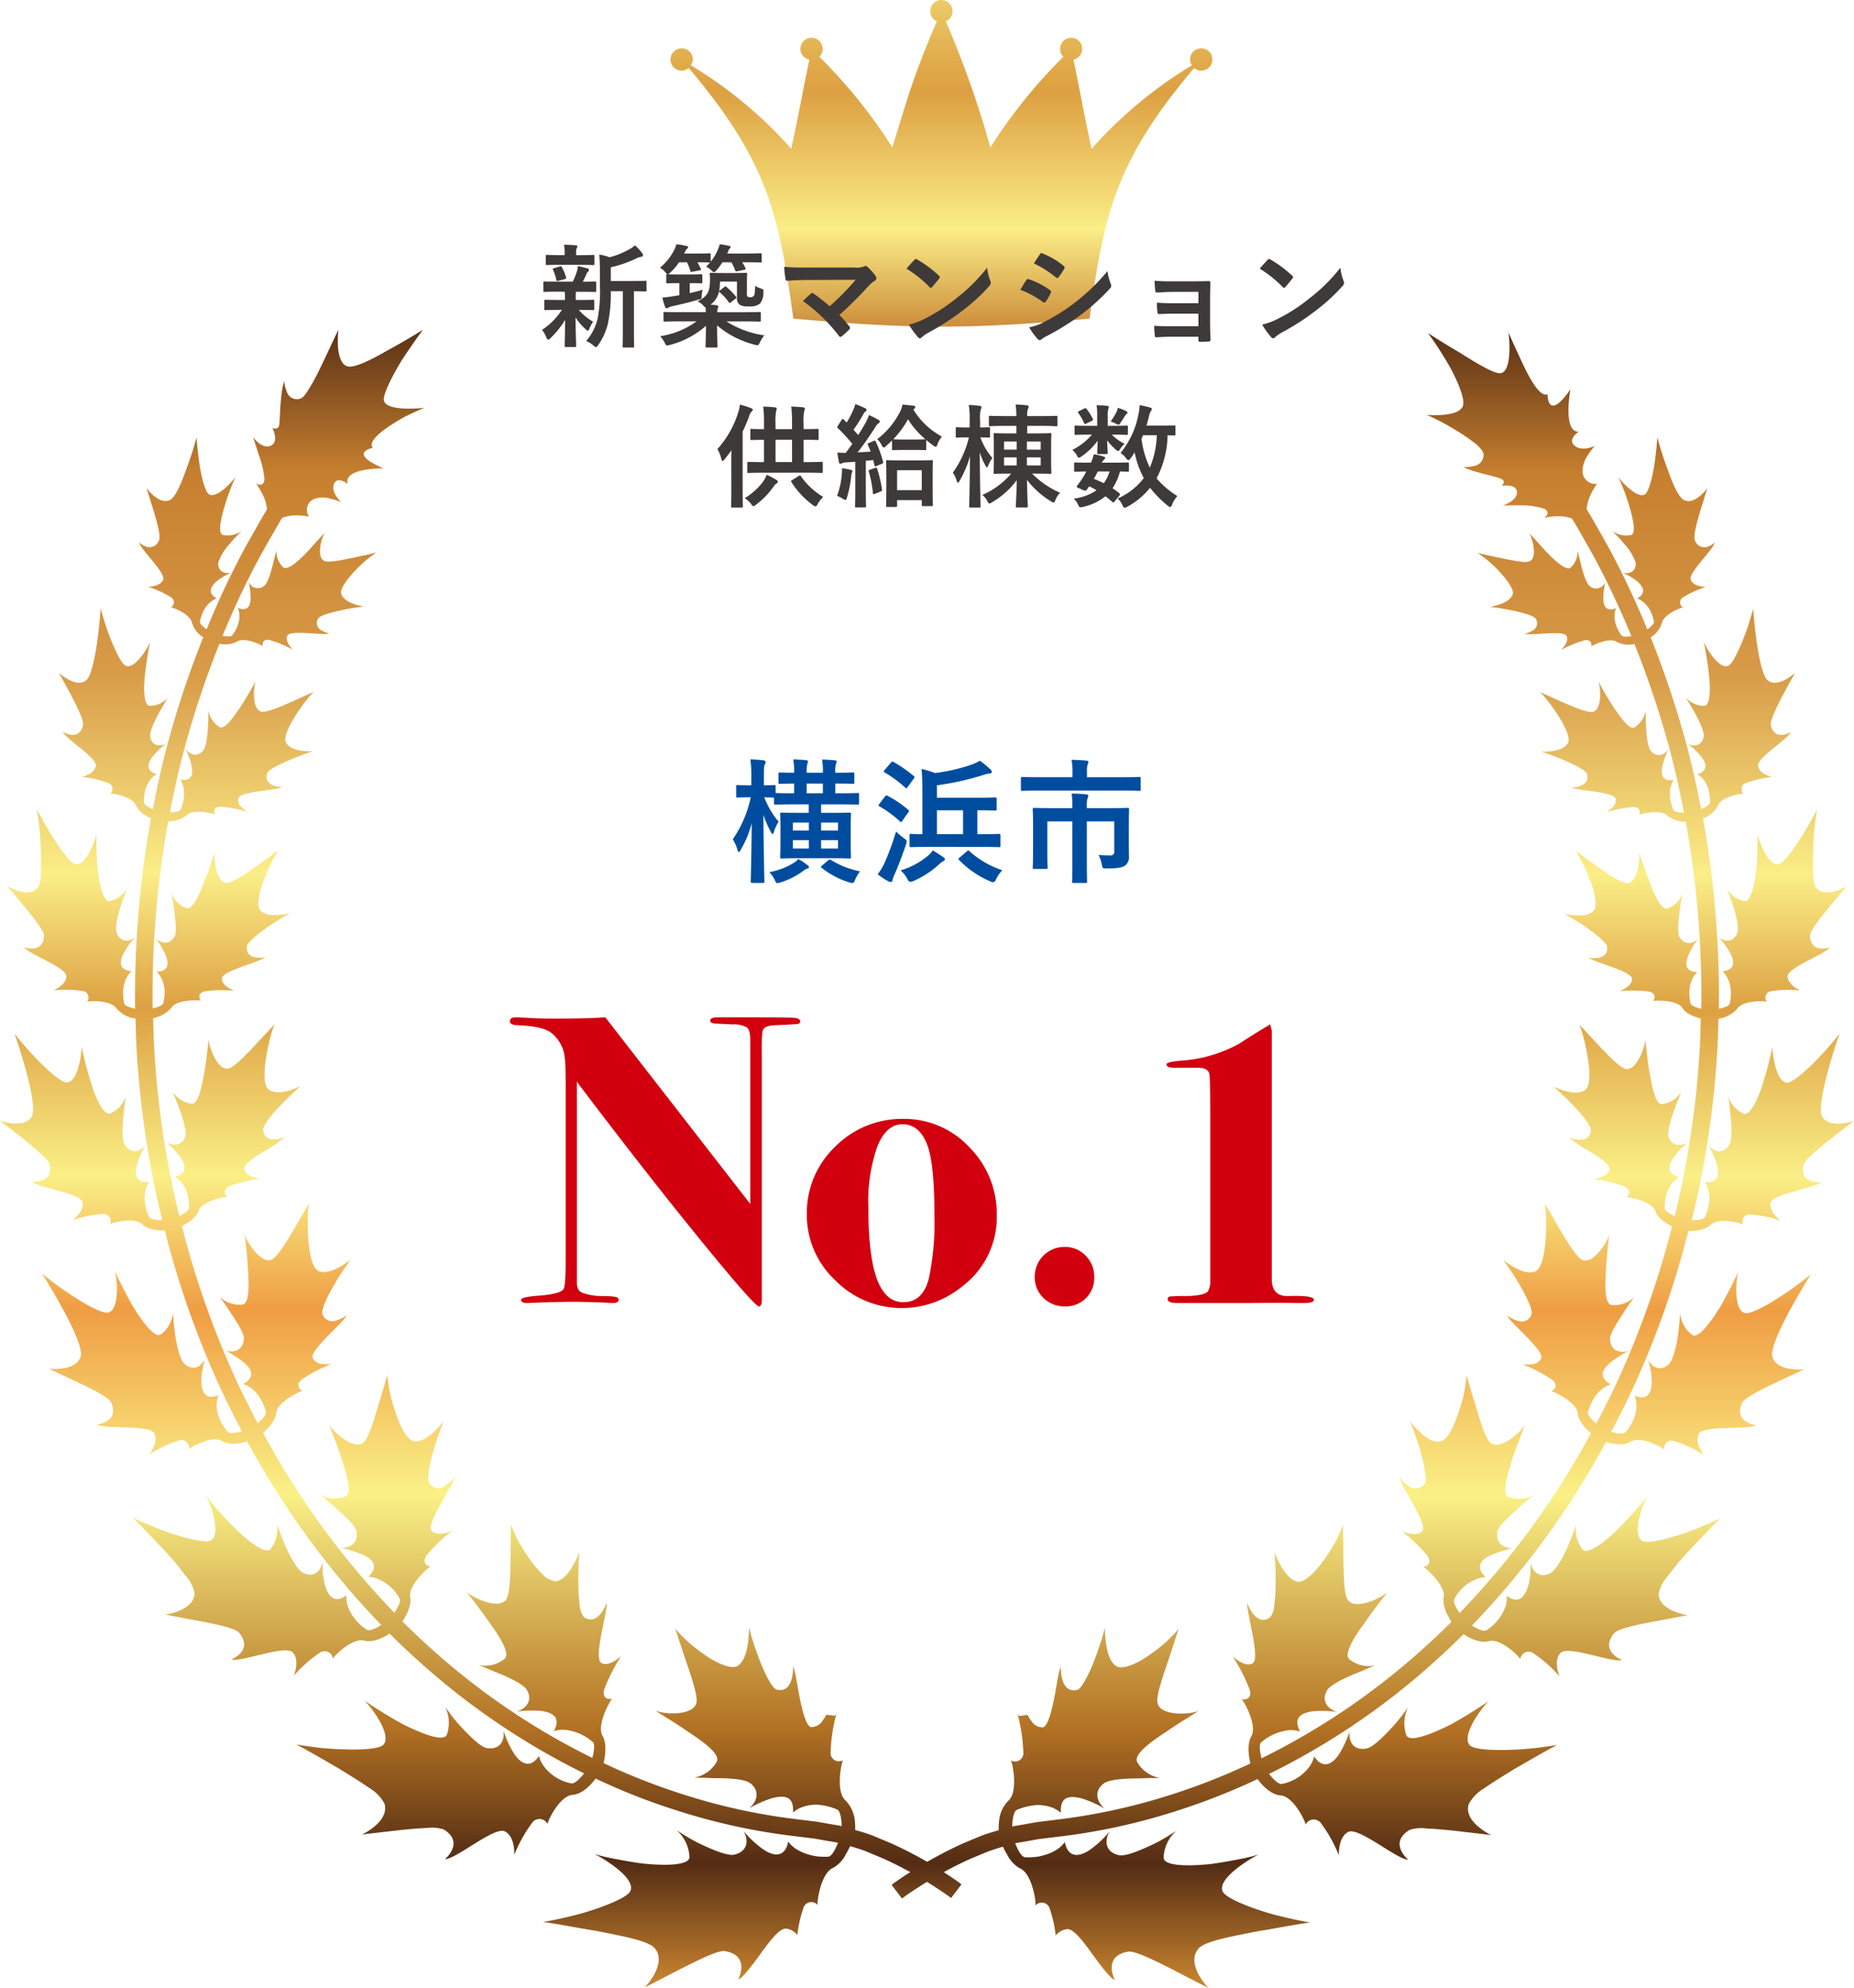 <svg xmlns="http://www.w3.org/2000/svg" xmlns:xlink="http://www.w3.org/1999/xlink" width="307.538" height="329.773" viewBox="0 0 307.538 329.773">
  <defs>
    <linearGradient id="linear-gradient" x1="0.5" y1="1" x2="0.5" gradientUnits="objectBoundingBox">
      <stop offset="0" stop-color="#d58d32"/>
      <stop offset="0.08" stop-color="#532c14"/>
      <stop offset="0.16" stop-color="#b27123"/>
      <stop offset="0.3" stop-color="#faf186"/>
      <stop offset="0.41" stop-color="#ef9d43"/>
      <stop offset="0.49" stop-color="#faef86"/>
      <stop offset="0.59" stop-color="#dda042"/>
      <stop offset="0.67" stop-color="#fbee87"/>
      <stop offset="0.79" stop-color="#d89b48"/>
      <stop offset="0.91" stop-color="#c67f2f"/>
      <stop offset="1" stop-color="#532c14"/>
    </linearGradient>
    <linearGradient id="linear-gradient-2" x1="0.501" y1="1" x2="0.501" y2="0" xlink:href="#linear-gradient"/>
    <linearGradient id="linear-gradient-3" x1="0.5" y1="-1.235" x2="0.5" y2="1.209" gradientUnits="objectBoundingBox">
      <stop offset="0" stop-color="#532c14"/>
      <stop offset="0.1" stop-color="#b27123"/>
      <stop offset="0.28" stop-color="#faf186"/>
      <stop offset="0.44" stop-color="#faef86"/>
      <stop offset="0.45" stop-color="#f6e67e"/>
      <stop offset="0.53" stop-color="#e8c05d"/>
      <stop offset="0.59" stop-color="#e0a849"/>
      <stop offset="0.62" stop-color="#dda042"/>
      <stop offset="0.79" stop-color="#fbee87"/>
      <stop offset="0.93" stop-color="#c67f2f"/>
      <stop offset="1" stop-color="#532c14"/>
    </linearGradient>
  </defs>
  <g id="award01" transform="translate(-916 -574)">
    <g id="_イヤー_1-2" transform="translate(916 574)">
      <g id="グループ_100" data-name="グループ 100" transform="translate(0 0)">
        <g id="グループ_99" data-name="グループ 99" transform="translate(0 54.702)">
          <path id="パス_81" data-name="パス 81" d="M254.007,170.622c2-1.623,3.981-3.11,3.981-3.11s-4.071,1.412-5.288-.721c-1.082-2.073,2.524-12.815,2.915-13.777,0,0-1.638,2.118-3.591,4.147-1.983,2.043-4.177,3.981-5.093,4-1.833,0-2.494-4.627-2.464-6.07a17.856,17.856,0,0,1-.406,1.908c-.27,1.142-.661,2.644-1.127,4.1-.856,2.945-2.284,5.679-3.275,5.2a4.724,4.724,0,0,1-2.539-2.824s.27,1.638.421,3.486c.18,1.848.2,3.876-.285,4.582-.916,1.412-2.314,1.292-3.38.075a13.789,13.789,0,0,1,1.382,3.2c.436,1.593.21,3.11-2.043,2.809,0,0,1.728,2.118.03,5.859-.24.466-1.442.511-2.163.5a157.383,157.383,0,0,0,4.267-28.786c.09-1.562.12-3.095.15-4.642a5.008,5.008,0,0,0,3.14-1.668c.916-1.442,4.657-1.292,4.913-1.112a1.1,1.1,0,0,1,.736-1.8,19.414,19.414,0,0,1,4.793-.105s-2.118-.9-2.1-2.374c.045-1.457,6.25-3.621,7-4.778,0,0-3.2,1.127-3.29-1.923-.03-.766,1.562-2.779,3.11-4.642,1.5-1.863,3-3.591,3-3.591s-3.44,2.088-4.988.376c-.811-.841-.661-3.876-.586-6.806a45.3,45.3,0,0,1,.646-6.295s-1.172,2.254-2.554,4.477c-1.4,2.239-3,4.432-3.846,4.627-1.668.361-3.275-3.726-3.47-5.063,0,0,.045,2.945-.2,5.784-.346,2.87-.977,5.634-2.013,5.394a4.463,4.463,0,0,1-2.9-2.088s.586,1.442,1.112,3.095c.556,1.653.886,3.516.631,4.252-.556,1.472-1.863,1.638-3.08.751a12.84,12.84,0,0,1,1.923,2.644c.721,1.367.8,2.809-1.307,2.975,0,0,2,1.593,1.217,5.348-.105.466-1.157.751-1.818.886a164.48,164.48,0,0,0-2.629-31.6,4.476,4.476,0,0,0,2.494-2.118c.556-1.5,4.026-2.073,4.267-1.953a1.037,1.037,0,0,1,.361-1.788,18.094,18.094,0,0,1,4.372-1.007,5.029,5.029,0,0,1-1.082-.376,2.293,2.293,0,0,1-1.292-1.4c-.285-1.322,4.958-4.477,5.469-5.679,0,0-2.719,1.638-3.335-1.142-.12-.706.856-2.809,1.908-4.808s2.118-3.861,2.118-3.861-2.779,2.554-4.492,1.292c-1.653-1.232-2.419-11.073-2.449-11.974,0,0-.15.556-.406,1.412s-.586,1.983-1.052,3.14c-.886,2.314-1.968,4.642-2.7,4.958-1.457.646-3.621-2.824-4.071-4,0,0,.165.661.331,1.668.18,1.007.391,2.344.526,3.681.331,2.659.2,5.333-.8,5.3a4.06,4.06,0,0,1-3-1.367s.781,1.217,1.547,2.644c.766,1.412,1.5,3.035,1.412,3.756-.225,1.457-1.412,1.863-2.659,1.262a11.994,11.994,0,0,1,2.209,2.073c.871,1.127,1.277,2.4-.631,2.975,0,0,2.223,1.052,2.1,4.657,0,.436-.886.886-1.457,1.142-.676-3.561-1.442-7-2.3-10.261A161.227,161.227,0,0,0,224.26,87.3a4.281,4.281,0,0,0,1.863-2.374c.24-1.472,3.29-2.644,3.531-2.584a.956.956,0,0,1-.03-1.683,17.22,17.22,0,0,1,3.786-1.728s-2,.015-2.494-1.157c-.481-1.157,3.726-5,3.966-6.2a3.4,3.4,0,0,1-1.217.706,1.654,1.654,0,0,1-2.073-1.1c-.285-.6.27-2.719.856-4.733.616-1.968,1.217-3.906,1.217-3.906s-2.013,2.824-3.846,2c-.916-.406-1.953-2.794-2.779-5.213a50.171,50.171,0,0,1-1.668-5.2s-.15,2.178-.481,4.4c-.331,2.239-.961,4.6-1.547,5.018-1.2.856-3.786-1.908-4.462-2.87a34.031,34.031,0,0,1,1.788,4.7c.721,2.389,1.217,4.778.285,4.958a4,4,0,0,1-3.05-.661l.616.616a15.343,15.343,0,0,1,1.322,1.472,8.7,8.7,0,0,1,1.938,3.17c.075,1.352-.9,1.938-2.193,1.638a10.511,10.511,0,0,1,2.449,1.442c.992.871,1.577,1.968-.045,2.84,0,0,2.178.556,2.809,3.831.06.391-.616.962-1.1,1.292a144.561,144.561,0,0,0-6.295-13.371c-1.472-2.614-2.7-4.823-3.771-6.58a7.214,7.214,0,0,1,.631-2.314,11.039,11.039,0,0,1,1.082-1.878,2.123,2.123,0,0,1-2.389-2.028A4.836,4.836,0,0,1,213.893,57a12.076,12.076,0,0,1,1.112-1.487c-.781.391-2.494.9-3.486-.135s.781-2.178.781-2.178c-1.4-.06-1.653-1.818-1.683-3.546a21.75,21.75,0,0,1,.331-3.5c-3.846,5.559-3.8.811-3.8.811-1.112.511-2.659-2.013-3.966-4.748-.616-1.322-1.262-2.719-1.758-3.786l-.766-1.758c.15.676.691,6.58-1.322,6.806-.992.12-3.981-1.653-6.686-3.38-2.809-1.638-5.318-3.275-5.318-3.275a58.654,58.654,0,0,1,3.936,6.19c1.292,2.539,2.239,4.988,1.818,5.964s-1.923,1.292-3.32,1.412a18.959,18.959,0,0,1-2.659,0,37.252,37.252,0,0,1,4.973,2.629,31.128,31.128,0,0,1,3.08,2.118c.826.691,1.352,1.337,1.382,1.758a1.875,1.875,0,0,1-1.638,1.983,5.667,5.667,0,0,1-1.713.15c1.532.886,5.559,1.562,6.34,2.013.8.406.015,1.142.015,1.142.15-.03,2.449-.421,2.539,1.022s-2.359,2.224-2.359,2.224,1.427-.06,3.035-.03a11.708,11.708,0,0,1,3.891.586c1.172.691-.045,1.472-.045,1.472a11.429,11.429,0,0,1,2.344-.255,6.114,6.114,0,0,1,2.269.391c1.037,1.713,2.239,3.861,3.666,6.4a142.254,142.254,0,0,1,6.175,13.1c-.571.09-1.427.18-1.638-.12-1.878-2.569-.9-4.507-.9-4.507-1.713.661-2.133-.436-2.118-1.728A13.426,13.426,0,0,1,216.763,78a1.61,1.61,0,0,1-2.629.781c-.511-.406-.992-1.863-1.352-3.245-.331-1.337-.661-2.629-.661-2.629a3.519,3.519,0,0,1-1.1,2.794c-.631.631-2.374-.841-3.936-2.449-1.562-1.713-3.02-3.32-3.02-3.32.6.856,1.472,4.132.12,4.748-.691.315-2.794-.135-4.808-.541s-3.831-.856-3.831-.856a20.209,20.209,0,0,1,3.35,2.809c1.4,1.487,2.689,3.155,2.494,4-.421,1.653-3.771,2.148-3.771,2.148s.451.06,1.112.135c.661.105,1.547.255,2.464.436,1.818.376,3.741.916,4,1.4a1.351,1.351,0,0,1-.541,1.968,4,4,0,0,1-1.292.526c.947.361,6.445-.646,6.941.361.5.992-.916,2.329-.916,2.329a19.266,19.266,0,0,1,3.846-1.593c1.457-.3,1.157,1.022,1.157,1.022.135-.21,3.11-1.593,4.252-.766a4.331,4.331,0,0,0,2.93.346,158.329,158.329,0,0,1,5.964,17.923c.826,3.2,1.577,6.58,2.254,10.066-.631-.015-1.593-.105-1.758-.481-1.352-3.14.06-4.958.06-4.958-1.953.331-2.163-.916-1.893-2.269a12.978,12.978,0,0,1,1.022-2.824c-.856,1.142-2.043,1.337-2.945.255-.466-.526-.676-2.178-.766-3.711-.105-1.532-.09-2.93-.09-2.93a4.073,4.073,0,0,1-1.8,2.734c-.841.541-2.224-1.442-3.591-3.44-.661-1.007-1.277-2.058-1.713-2.839-.436-.8-.736-1.307-.736-1.307.406,1.052.631,4.687-.916,5.048-.781.18-2.975-.721-4.958-1.593l-3.846-1.713c.661.346,5.559,6.7,4.687,8.428-.841,1.683-4.447,1.457-4.447,1.457s1.8.586,3.651,1.367,3.816,1.758,3.936,2.329c.616,2.254-2.524,2.254-2.524,2.254.931.571,6.971.691,7.3,1.848a1.689,1.689,0,0,1-.631,1.562,5.1,5.1,0,0,1-.871.691,20.6,20.6,0,0,1,4.4-.856c1.593,0,.977,1.322.977,1.322.2-.18,3.621-1.007,4.672.105a4.772,4.772,0,0,0,3.065,1.007,161.209,161.209,0,0,1,2.584,31.039c-.646-.15-1.683-.466-1.773-.9-.856-3.591,1.112-5.183,1.112-5.183-2.133-.09-2.013-1.442-1.487-2.794a13.8,13.8,0,0,1,1.638-2.734c-1.112,1.007-2.434.962-3.14-.361-.361-.661-.135-2.434.03-4.056.2-1.623.5-3.095.5-3.095a4.2,4.2,0,0,1-2.449,2.464c-.977.391-2.1-1.983-2.99-4.387-.992-2.4-1.743-4.883-1.743-4.883.165,1.187-.27,5.048-1.983,5.093-.856.03-3-1.382-4.928-2.734s-3.621-2.644-3.621-2.644a26.4,26.4,0,0,1,2.224,4.507c.947,2.178,1.4,4.567.811,5.348-1.217,1.578-4.973.556-4.973.556s1.773,1.007,3.591,2.224c1.773,1.217,3.5,2.659,3.561,3.29.21,2.494-3.095,1.8-3.095,1.8.9.8,7.181,2.224,7.226,3.516.06,1.277-2.058,2.043-2.058,2.043a22.045,22.045,0,0,1,4.793.06c1.668.346.766,1.608.766,1.608.225-.15,4.026-.27,4.883,1.142.616,1.037,2.224,1.532,3.02,1.728-.045,1.517-.075,3.02-.15,4.552a154.2,154.2,0,0,1-4.177,28.26c-.646-.316-1.668-.886-1.653-1.367-.045-3.921,2.374-5.138,2.374-5.138-2.178-.571-1.788-1.968-.916-3.245a15,15,0,0,1,2.329-2.479c-1.4.8-2.764.436-3.185-1.082-.18-.766.361-2.569.932-4.207s1.232-3.11,1.232-3.11a4.559,4.559,0,0,1-3.125,2.013c-1.142.18-1.653-2.509-2.163-5.228-.24-1.352-.406-2.719-.511-3.741l-.2-1.713c-.03,1.277-1.472,5.183-3.245,4.853-.9-.165-2.794-2.1-4.477-3.906l-3.26-3.516c.511.661,2.824,9.465,1.067,10.862-1.638,1.337-5.318-.526-5.318-.526s1.623,1.427,3.215,3.08c1.638,1.653,3.08,3.531,3,4.207-.361,2.614-3.636,1.157-3.636,1.157a22.559,22.559,0,0,0,3.756,2.524c1.608,1.022,3.095,2.1,2.975,2.764-.24,1.322-2.6,1.623-2.6,1.623a23.466,23.466,0,0,1,4.973,1.187c1.668.751.436,1.833.436,1.833.27-.105,4.252.676,4.793,2.314.406,1.217,1.983,2.133,2.764,2.524a149.119,149.119,0,0,1-8.564,24.594c-1.232,2.749-2.584,5.454-4,8.113-.586-.481-1.5-1.352-1.382-1.848,1.052-4,3.786-4.657,3.786-4.657-2.118-1.157-1.382-2.494-.12-3.576a20.3,20.3,0,0,1,3.02-1.968c-1.623.481-2.945-.24-3.02-1.923-.045-.841,1.022-2.554,2.028-4.1.977-1.562,1.983-2.915,1.983-2.915a4.7,4.7,0,0,1-3.7,1.322c-1.187-.09-1.2-3.035-.977-5.9.135-2.915.556-5.784.556-5.784-.391,1.292-2.719,4.988-4.492,4.207-.886-.376-2.419-2.839-3.741-5.093-1.337-2.314-2.539-4.372-2.539-4.372.436.8.646,10.321-1.457,11.328-1.007.5-2.344.015-3.425-.571a13.238,13.238,0,0,1-1.938-1.277s.33.481.841,1.187c.5.721,1.172,1.713,1.758,2.749,1.217,2.058,2.329,4.372,2.088,5.033a1.748,1.748,0,0,1-2.4,1.082,5.69,5.69,0,0,1-1.638-.826c.481,1.2,6.19,5.769,5.634,7.106a1.978,1.978,0,0,1-1.758.977,6.708,6.708,0,0,1-1.337,0,25.7,25.7,0,0,1,4.823,2.494c1.517,1.2-.06,1.968-.06,1.968.316-.03,4.192,1.788,4.372,3.636.135,1.367,1.5,2.719,2.209,3.32a136.321,136.321,0,0,1-21.785,29.837c-.451-.661-1.157-1.848-.886-2.329a7.029,7.029,0,0,1,3.44-3.2,4.314,4.314,0,0,1,1.758-.421c-1.818-1.788-.706-2.93.9-3.666a21.317,21.317,0,0,1,2.419-.841c.706-.2,1.217-.3,1.217-.3-1.788.03-2.93-1.067-2.554-2.809.165-.886,1.773-2.284,3.185-3.606,1.427-1.307,2.84-2.419,2.84-2.419a5.031,5.031,0,0,1-4.147.331c-1.217-.436-.346-3.365.571-6.28.466-1.457,1.007-2.87,1.427-3.936.391-1.082.661-1.788.661-1.788-.631,1.277-4.1,4.312-5.679,3.065-.811-.631-1.713-3.516-2.479-6.13-.841-2.674-1.517-5.093-1.517-5.093a24.146,24.146,0,0,1-1.172,5.664,22.5,22.5,0,0,1-1.442,3.561c-.571.962-1.172,1.638-1.758,1.743-1.157.21-2.389-.646-3.35-1.532a15.085,15.085,0,0,1-1.638-1.818s.9,2.224,1.638,4.672c.691,2.389,1.2,5.033.781,5.634a1.819,1.819,0,0,1-2.719.391,6.627,6.627,0,0,1-1.442-1.307c.165,1.337,4.7,7.6,3.771,8.789-.947,1.127-3.425.045-3.425.045a27.867,27.867,0,0,1,4.177,3.966c1.187,1.653-.6,1.983-.6,1.983.331.075,3.741,3.05,3.38,4.988-.285,1.472.781,3.32,1.292,4.1-1.532,1.517-3.08,3-4.672,4.417a117.136,117.136,0,0,1-26.833,18.224c-.21-.811-.511-2.284-.045-2.659a8.448,8.448,0,0,1,4.507-2,4.611,4.611,0,0,1,1.908.21c-1.217-2.434.346-3.08,2.133-3.35a17.478,17.478,0,0,1,4.011.105c-1.818-.586-2.584-2.073-1.608-3.651.5-.766,2.434-1.788,4.327-2.569.946-.376,1.848-.751,2.509-1.052.661-.27,1.1-.451,1.1-.451a5.036,5.036,0,0,1-4.237-.992c-1.037-.766.631-3.576,2.509-6.085,1.8-2.629,3.786-5.063,3.786-5.063-1.1.977-5.364,3.05-6.6,1.262-.616-.886-.691-4.071-.721-6.926,0-1.412-.015-2.794-.045-3.831,0-1.022-.03-1.668-.03-1.668a22.087,22.087,0,0,1-2.764,5.228,15.052,15.052,0,0,1-2.479,3.02c-.841.781-1.623,1.262-2.208,1.172-1.187-.15-2.163-1.442-2.84-2.629a16.971,16.971,0,0,1-1.082-2.344s.075.646.12,1.562.105,2.208.09,3.516a29.257,29.257,0,0,1-.225,3.771,3.706,3.706,0,0,1-.706,2.058c-2.389,1.638-3.771-2.374-3.771-2.374-.2,1.427,2.224,9.149.9,9.961-1.292.8-3.32-1.127-3.32-1.127a30.341,30.341,0,0,1,2.779,5.409c.616,2.058-1.277,1.7-1.277,1.7.3.2,2.629,4.357,1.592,6.13-.781,1.337-.406,3.516-.165,4.522a106.242,106.242,0,0,1-13.461,5.273,100.8,100.8,0,0,1-19.11,4.1c-.721.09-1.427.18-2.133.27l-.526.06-.631.105c-.346.06-.691.12-1.022.18-.9.18-1.758.285-2.629.466.03-.856.165-2.509.781-2.764a12.982,12.982,0,0,1,1.638-.541c.255-.06.511-.105.751-.15l.361-.045.481-.06h.165a7.135,7.135,0,0,1,2.148.315,4.952,4.952,0,0,1,1.758.977c-.2-2.84,1.562-2.855,3.41-2.4a19.094,19.094,0,0,1,3.861,1.7c-1.532-1.292-1.7-3.05-.135-4.192.781-.586,3.05-.781,5.2-.811,1.082,0,2.073-.075,2.84-.075h1.247a5.363,5.363,0,0,1-3.741-2.6c-.721-1.2,1.968-3.23,4.687-5,1.352-.947,2.719-1.818,3.771-2.449,1.037-.631,1.713-1.112,1.713-1.112-1.367.676-6.3.931-6.821-1.247-.285-1.112.8-4.237,1.743-6.986l1.773-5.394a12.006,12.006,0,0,1-1.427,1.562,19.622,19.622,0,0,1-2.96,2.464c-2.224,1.7-4.853,2.855-5.919,2.239s-1.517-2.239-1.743-3.681a19.577,19.577,0,0,1-.2-2.719l-.436,1.593c-.285.931-.691,2.163-1.172,3.44-.962,2.554-2.284,5.168-3.02,5.288-2.885.616-2.674-3.831-2.674-3.831-.391.616-.691,3.125-1.157,5.424s-1.082,4.492-1.848,4.612a2.226,2.226,0,0,1-1.938-1.127,6.668,6.668,0,0,1-.571-.9v-.03h-.015l-1.412.165h0l-.03-.045-.06-.075-.09-.12-.075-.105a27.593,27.593,0,0,1,.962,6.325,1.38,1.38,0,0,1-2.073,1.382c.27.27,1.277,5.2-.391,6.686a5.349,5.349,0,0,0-1.547,3.335,8.473,8.473,0,0,0-.06,1.562c-.977.3-1.953.571-2.824.9-1.112.466-2.178.9-3.17,1.322a69.975,69.975,0,0,0-8.819,4.823c-1.953,1.247-2.96,2.028-2.96,2.028l1.713,2.269s.9-.706,2.794-1.908a67.038,67.038,0,0,1,8.428-4.627c.946-.391,1.953-.811,3-1.247.811-.3,1.668-.556,2.524-.826a13.722,13.722,0,0,0,.706,1.322,5.311,5.311,0,0,0,2.118,2.284c2.073.841,2.734,5.829,2.569,6.175a1.371,1.371,0,0,1,2.4.6,19.643,19.643,0,0,1,.962,4.357,2.962,2.962,0,0,1,1.863-1.052c1.052-.105,2.539,1.833,4.041,3.891s3,4.147,3.921,4.567c0,0-2.163-4.011,2.239-4.732,1.127-.135,4.267,1.427,7.332,2.975,1.5.781,2.99,1.562,4.117,2.133,1.1.541,1.818.916,1.818.916a10.487,10.487,0,0,1-1.653-2.269c-.676-1.292-1.082-2.915-.045-4.192,1.022-1.292,5.379-2.028,9.585-2.885,4.267-.691,8.368-1.532,9.089-1.472,0,0-3.531-.616-7.046-1.608-3.576-1.082-7.076-2.539-7.557-3.561-.946-2.1,4.282-5.318,5.964-6.145,0,0-.977.316-2.464.631-1.5.3-3.5.676-5.469.947-4.011.421-7.918.315-7.827-1.112a6.193,6.193,0,0,1,2.088-4.372s-.466.285-1.157.721a26.47,26.47,0,0,1-2.734,1.517c-2.118,1.007-4.537,2-5.589,1.788-2.118-.466-2.554-2.163-1.592-3.921a16.847,16.847,0,0,1-3.2,2.99c-1.713,1.2-3.681,1.5-4.207-1.262a4.95,4.95,0,0,1-1.562,1.4,7.65,7.65,0,0,1-2.178.856l-.165.03h-.045c.135,0-.315.045.3-.03H123.4l-.09.03-.346.075c-.24.045-.481.09-.751.12a10.722,10.722,0,0,1-1.728.045c-.661-.03-1.322-1.517-1.638-2.314.826-.18,1.743-.285,2.614-.466l1.022-.18.421-.075.541-.06c.721-.09,1.442-.18,2.193-.27a102.9,102.9,0,0,0,19.621-4.207,109.1,109.1,0,0,0,13.792-5.394c.541.736,2.058,2.584,3.816,2.7,2.178.165,4.222,4.492,4.147,4.868a1.491,1.491,0,0,1,2.569-.225,23.211,23.211,0,0,1,2.96,5.318s-.2-2.96,1.547-3.891c1.7-.9,8.083,4.582,9.946,4.6,0,0-3.32-2.764.21-4.928a6.263,6.263,0,0,1,2.855-.24c1.322.045,2.945.2,4.522.361,3.125.361,6.19.721,6.19.721a9.893,9.893,0,0,1-2.224-1.457c-1.067-.931-1.953-2.193-1.517-3.666a6.769,6.769,0,0,1,2.539-2.614c1.367-.962,3.08-2,4.763-3.05,3.44-2,6.806-3.921,7.392-4.147,0,0-.8.12-2.058.3-1.232.18-2.9.361-4.642.451-3.471.18-7,.06-7.782-.691-1.532-1.517,1.848-6.175,3.14-7.362,0,0-3.17,2.193-6.46,3.966-3.4,1.683-6.806,2.96-7.256,1.653a6.018,6.018,0,0,1,.315-4.567l-.766,1.037a27.4,27.4,0,0,1-1.878,2.269c-1.5,1.623-3.26,3.365-4.267,3.531-2.013.346-3.02-.992-2.794-2.885a16.006,16.006,0,0,1-1.728,3.786c-1.067,1.668-2.674,2.629-4.147.406a4.735,4.735,0,0,1-.856,1.788,7.411,7.411,0,0,1-4.462,2.764c-.631.165-1.653-1.007-2.163-1.653a119.841,119.841,0,0,0,27.479-18.66q2.434-2.186,4.778-4.522c.8.526,2.674,1.578,4.207,1.157,1.968-.556,5.168,2.659,5.213,3.02a1.37,1.37,0,0,1,2.178-1.007,22.355,22.355,0,0,1,4.312,3.816s-1.082-2.524.165-3.861c1.2-1.337,8.519,1.638,10.216,1.172a4.564,4.564,0,0,1-1.593-1.112c-.646-.751-.931-1.818.255-3.32.6-.751,3.636-1.4,6.6-1.953,2.855-.541,5.664-1.067,5.664-1.067a10.264,10.264,0,0,1-2.419-.691c-1.2-.526-2.419-1.427-2.434-2.84a6.1,6.1,0,0,1,1.532-2.975,47.914,47.914,0,0,1,3.335-4c2.539-2.674,4.943-5.288,5.469-5.6,0,0-2.809,1.322-5.784,2.4-3.065,1.067-6.31,1.878-7.226,1.412-1.833-.962,0-5.979.751-7.437,0,0-.526.721-1.382,1.743-.886,1.007-2.073,2.329-3.305,3.561-2.464,2.494-5.318,4.507-6.04,3.5a5.407,5.407,0,0,1-1.007-4.177s-.6,1.788-1.427,3.711c-.8,1.938-2,3.906-2.809,4.387-1.668.931-2.975.03-3.365-1.758,0,0,.03.541,0,1.292a10.5,10.5,0,0,1-.391,2.614c-.511,1.758-1.562,3.17-3.576,1.623a4.48,4.48,0,0,1-.2,1.878,7.768,7.768,0,0,1-3.125,3.846c-.5.346-1.758-.361-2.419-.766a139.259,139.259,0,0,0,22.235-30.453c.826.255,2.839.736,4.132-.06,1.653-1.022,5.394,1.052,5.529,1.367,0,0-.2-1.893,1.7-1.457a21.736,21.736,0,0,1,4.913,2.329,5.679,5.679,0,0,1-.736-1.187,2.8,2.8,0,0,1-.165-2.329c.736-1.5,8.143-.631,9.555-1.457a4.505,4.505,0,0,1-1.743-.616c-.781-.511-1.322-1.4-.631-3.035.361-.826,2.945-2.133,5.469-3.335,2.464-1.157,4.883-2.284,4.883-2.284a9.75,9.75,0,0,1-2.374-.06c-1.232-.2-2.554-.721-2.93-1.983-.661-2.434,5.8-12.785,6.385-13.717a53.251,53.251,0,0,1-4.732,3.486c-2.524,1.668-5.258,3.17-6.2,2.96-1.878-.421-1.532-5.439-1.1-6.911,0,0-1.382,3.065-3.02,5.9-1.728,2.809-3.726,5.364-4.672,4.612a5.172,5.172,0,0,1-1.968-3.561s-.105,1.773-.361,3.726c-.3,1.938-.841,4.041-1.472,4.672-1.277,1.247-2.689.766-3.5-.751a12.117,12.117,0,0,1,.631,3.651c0,1.728-.6,3.275-2.84,2.374,0,0,1.307,2.674-1.5,6.04-.361.436-1.668.15-2.389-.06,1.442-2.719,2.825-5.484,4.086-8.293a150.4,150.4,0,0,0,8.714-25.045c.856.03,2.719-.03,3.711-1.007,1.307-1.292,5.168-.255,5.379,0a1.178,1.178,0,0,1,1.187-1.713,20.688,20.688,0,0,1,5.018,1.022s-2-1.442-1.623-2.99c.18-.781,2.028-1.337,3.951-1.878,1.893-.541,3.906-1.022,4.432-1.532,0,0-3.591.451-2.975-2.779.135-.826,2.3-2.554,4.267-4.192Z" transform="translate(49.55 -36.264)" fill="url(#linear-gradient)"/>
          <path id="パス_82" data-name="パス 82" d="M156.578,292.331a68.085,68.085,0,0,0-8.819-4.823c-1.007-.421-2.058-.856-3.17-1.322-.871-.331-1.833-.616-2.824-.9a10.065,10.065,0,0,0-.06-1.562,5.552,5.552,0,0,0-1.547-3.335c-1.683-1.487-.661-6.415-.391-6.686a1.38,1.38,0,0,1-2.073-1.382,27.592,27.592,0,0,1,.962-6.325l-.075.105-.09.12-.06.075-.03.045h0l-1.412-.18h0v.03c-.15.255-.346.571-.586.9a2.226,2.226,0,0,1-1.938,1.127c-.766-.12-1.382-2.314-1.848-4.612s-.766-4.808-1.157-5.424c0,0,.225,4.447-2.674,3.831-.736-.105-2.073-2.734-3.02-5.288-.481-1.277-.9-2.509-1.172-3.44-.255-.962-.436-1.593-.436-1.593a19.574,19.574,0,0,1-.2,2.719c-.21,1.442-.676,3.05-1.743,3.681-1.052.6-3.681-.541-5.919-2.239a21.408,21.408,0,0,1-2.96-2.464,12,12,0,0,1-1.427-1.562s.826,2.554,1.773,5.394c.947,2.749,2.028,5.889,1.743,6.986-.526,2.178-5.454,1.938-6.821,1.247,0,0,.676.466,1.713,1.112s2.419,1.5,3.771,2.449c2.719,1.773,5.409,3.8,4.687,5a5.391,5.391,0,0,1-3.741,2.6h1.247c.766,0,1.758.09,2.839.075,2.148.015,4.432.225,5.2.811,1.547,1.127,1.4,2.885-.135,4.192a18.208,18.208,0,0,1,3.861-1.7c1.848-.466,3.606-.451,3.41,2.4a4.693,4.693,0,0,1,1.758-.977,6.725,6.725,0,0,1,2.148-.331h.165l.481.06.361.045a7.377,7.377,0,0,1,.751.15,10.407,10.407,0,0,1,1.638.541c.616.255.751,1.908.781,2.764-.856-.18-1.728-.285-2.629-.466l-1.022-.18-.631-.105-.526-.06c-.706-.09-1.412-.18-2.133-.27a99.646,99.646,0,0,1-19.11-4.1,105.363,105.363,0,0,1-13.461-5.273c.24-.992.616-3.185-.165-4.522-1.052-1.773,1.292-5.949,1.593-6.13,0,0-1.893.361-1.277-1.7a29.328,29.328,0,0,1,2.779-5.409s-2.043,1.923-3.32,1.127c-1.337-.811,1.1-8.534.9-9.961,0,0-1.382,4.011-3.771,2.374a3.706,3.706,0,0,1-.706-2.058,32.021,32.021,0,0,1-.225-3.771c0-1.307.03-2.584.09-3.516.045-.931.12-1.562.12-1.562a16.117,16.117,0,0,1-1.082,2.344c-.676,1.187-1.653,2.479-2.84,2.629a3.351,3.351,0,0,1-2.209-1.172,14.642,14.642,0,0,1-2.479-3.02,22.088,22.088,0,0,1-2.764-5.228s0,.661-.03,1.668c-.03,1.037-.045,2.419-.045,3.831-.03,2.84-.105,6.04-.721,6.926-1.232,1.788-5.5-.27-6.6-1.262,0,0,2,2.434,3.786,5.063,1.878,2.509,3.546,5.318,2.509,6.085a5.036,5.036,0,0,1-4.237.992s.436.18,1.1.451c.661.3,1.562.661,2.509,1.052,1.893.781,3.846,1.8,4.327,2.569.977,1.562.2,3.05-1.608,3.651a17.539,17.539,0,0,1,4.011-.105c1.8.27,3.35.916,2.133,3.35a4.611,4.611,0,0,1,1.908-.21,8.331,8.331,0,0,1,4.507,2c.466.376.15,1.848-.045,2.659a116.655,116.655,0,0,1-26.833-18.224c-1.593-1.412-3.14-2.9-4.672-4.417.511-.781,1.577-2.629,1.292-4.1-.361-1.938,3.05-4.928,3.38-4.988,0,0-1.8-.316-.6-1.983a27.868,27.868,0,0,1,4.177-3.966s-2.479,1.1-3.425-.045c-.931-1.187,3.606-7.452,3.771-8.789a6.233,6.233,0,0,1-1.442,1.307,1.819,1.819,0,0,1-2.719-.391c-.421-.586.09-3.23.781-5.634.721-2.449,1.638-4.672,1.638-4.672a13.883,13.883,0,0,1-1.638,1.818c-.962.886-2.193,1.743-3.35,1.532-.571-.105-1.172-.781-1.758-1.743a22.508,22.508,0,0,1-1.442-3.561,23.338,23.338,0,0,1-1.172-5.664s-.676,2.419-1.517,5.093c-.766,2.614-1.668,5.5-2.479,6.13-1.593,1.247-5.048-1.788-5.679-3.065,0,0,.255.706.661,1.788.421,1.052.962,2.479,1.427,3.936.916,2.915,1.788,5.844.571,6.28A4.966,4.966,0,0,1,53,229.651s1.412,1.112,2.84,2.419c1.412,1.322,3.02,2.719,3.185,3.606.376,1.743-.766,2.839-2.554,2.809,0,0,.511.105,1.217.3a21.32,21.32,0,0,1,2.419.841c1.608.736,2.719,1.878.9,3.666a4.314,4.314,0,0,1,1.758.421,7.09,7.09,0,0,1,3.44,3.2c.285.481-.436,1.668-.886,2.329a136.68,136.68,0,0,1-21.785-29.837c.706-.616,2.073-1.953,2.209-3.32.18-1.863,4.056-3.666,4.372-3.636,0,0-1.562-.781-.06-1.968a25.7,25.7,0,0,1,4.823-2.494,6.708,6.708,0,0,1-1.337,0,1.978,1.978,0,0,1-1.758-.977c-.556-1.337,5.153-5.9,5.634-7.106a5.69,5.69,0,0,1-1.638.826,1.748,1.748,0,0,1-2.4-1.082c-.24-.661.871-2.975,2.088-5.033.586-1.022,1.262-2.028,1.758-2.749l.841-1.187a13.238,13.238,0,0,1-1.938,1.277c-1.1.586-2.434,1.067-3.425.571-2.1-1.007-1.908-10.517-1.457-11.328,0,0-1.2,2.058-2.539,4.372-1.322,2.254-2.855,4.7-3.741,5.093-1.773.766-4.1-2.915-4.492-4.207,0,0,.421,2.855.556,5.784.225,2.885.225,5.829-.977,5.9a4.754,4.754,0,0,1-3.7-1.322s1.007,1.367,1.983,2.915c1.022,1.547,2.088,3.245,2.028,4.1-.09,1.683-1.412,2.4-3.02,1.923a20.3,20.3,0,0,1,3.02,1.968c1.277,1.082,2,2.419-.12,3.576,0,0,2.719.661,3.786,4.657.135.511-.8,1.367-1.382,1.848-1.412-2.659-2.764-5.364-4-8.113a149.12,149.12,0,0,1-8.564-24.594c.781-.391,2.359-1.307,2.764-2.524.541-1.653,4.522-2.419,4.793-2.314,0,0-1.232-1.082.436-1.833a23.676,23.676,0,0,1,4.973-1.187s-2.374-.3-2.6-1.623c-.12-.661,1.367-1.743,2.975-2.764a22.558,22.558,0,0,0,3.756-2.524s-3.275,1.457-3.636-1.157c-.075-.661,1.367-2.539,3-4.207,1.608-1.668,3.215-3.08,3.215-3.08s-3.666,1.878-5.318.526c-1.758-1.382.556-10.2,1.067-10.862,0,0-1.532,1.668-3.26,3.516-1.683,1.8-3.576,3.756-4.477,3.906-1.773.331-3.215-3.576-3.245-4.853l-.2,1.713c-.105,1.022-.27,2.389-.511,3.741-.526,2.719-1.022,5.409-2.163,5.228a4.512,4.512,0,0,1-3.125-2.013s.646,1.472,1.232,3.11c.571,1.638,1.112,3.455.931,4.207-.421,1.532-1.788,1.878-3.185,1.082a14.334,14.334,0,0,1,2.329,2.479c.871,1.292,1.262,2.674-.916,3.245,0,0,2.419,1.2,2.374,5.138,0,.5-1.022,1.067-1.653,1.367a154.2,154.2,0,0,1-4.177-28.26c-.09-1.532-.12-3.05-.15-4.552a5.138,5.138,0,0,0,3.02-1.728c.856-1.4,4.657-1.292,4.883-1.142,0,0-.9-1.247.766-1.608a22.046,22.046,0,0,1,4.793-.06s-2.1-.766-2.058-2.043c.045-1.292,6.325-2.719,7.226-3.516,0,0-3.29.676-3.095-1.8.06-.631,1.8-2.073,3.561-3.29,1.8-1.217,3.591-2.224,3.591-2.224s-3.756,1.007-4.973-.556c-.571-.781-.12-3.17.811-5.348a27.65,27.65,0,0,1,2.224-4.507s-1.7,1.292-3.621,2.644c-1.923,1.337-4.071,2.764-4.928,2.734-1.713-.045-2.163-3.906-1.983-5.093,0,0-.751,2.479-1.743,4.883-.871,2.419-2.013,4.778-2.99,4.387a4.2,4.2,0,0,1-2.449-2.464s.285,1.472.5,3.095c.165,1.623.391,3.4.03,4.056-.706,1.322-2.028,1.367-3.14.361a13.8,13.8,0,0,1,1.638,2.734c.526,1.352.631,2.7-1.487,2.794,0,0,1.968,1.593,1.112,5.183-.105.451-1.127.751-1.773.9a161.208,161.208,0,0,1,2.584-31.039,4.772,4.772,0,0,0,3.065-1.007c1.052-1.112,4.477-.3,4.672-.105,0,0-.616-1.322.977-1.322a20.6,20.6,0,0,1,4.4.856,5.1,5.1,0,0,1-.871-.691,1.689,1.689,0,0,1-.631-1.562c.331-1.172,6.355-1.277,7.3-1.848,0,0-3.125,0-2.524-2.254.12-.586,2.088-1.547,3.936-2.329,1.863-.781,3.651-1.367,3.651-1.367s-3.591.225-4.447-1.457c-.871-1.728,4.026-8.083,4.687-8.428L48.2,98.163c-1.983.886-4.192,1.788-4.958,1.593-1.547-.361-1.307-4.011-.916-5.048,0,0-.3.526-.736,1.307-.451.781-1.052,1.833-1.713,2.839-1.367,2.013-2.749,3.981-3.591,3.44a3.979,3.979,0,0,1-1.8-2.734s0,1.412-.09,2.93c-.105,1.532-.315,3.17-.766,3.711-.886,1.067-2.088.871-2.945-.255A12.979,12.979,0,0,1,31.7,108.77c.27,1.352.06,2.6-1.893,2.269,0,0,1.412,1.818.06,4.958-.165.376-1.127.466-1.758.481.661-3.486,1.412-6.866,2.254-10.066a156.477,156.477,0,0,1,5.949-17.923,4.331,4.331,0,0,0,2.93-.346c1.157-.826,4.117.556,4.252.766,0,0-.3-1.307,1.157-1.022A19.267,19.267,0,0,1,48.5,89.479s-1.412-1.337-.916-2.329c.5-1.007,5.995,0,6.941-.361a4.447,4.447,0,0,1-1.292-.526,1.362,1.362,0,0,1-.541-1.968c.27-.481,2.178-1.022,4-1.4.916-.2,1.8-.346,2.464-.436.676-.09,1.112-.135,1.112-.135s-3.35-.481-3.771-2.148c-.21-.826,1.082-2.509,2.494-4a20.876,20.876,0,0,1,3.35-2.809s-1.818.436-3.831.856c-2.013.406-4.117.856-4.808.541-1.352-.631-.481-3.906.12-4.748,0,0-1.457,1.593-3.02,3.32-1.547,1.608-3.305,3.095-3.936,2.449A3.584,3.584,0,0,1,45.763,73s-.331,1.292-.661,2.629c-.361,1.382-.841,2.855-1.352,3.245a1.618,1.618,0,0,1-2.629-.781,13.426,13.426,0,0,1,.361,2.734c0,1.292-.406,2.389-2.118,1.728,0,0,.992,1.938-.9,4.507-.21.315-1.067.225-1.638.12A140.414,140.414,0,0,1,43,74.08Q45.162,70.2,46.709,67.6a7.087,7.087,0,0,1,2.314-.406,11,11,0,0,1,2.148.21,1.957,1.957,0,0,1,.721-2.87,4.132,4.132,0,0,1,2.87-.09,12.508,12.508,0,0,1,1.773.556c-.646-.571-1.758-1.938-1.172-3.125.6-1.2,2.239.12,2.239.12-.451-1.292,1.022-2.013,2.644-2.314a17.938,17.938,0,0,1,3.29-.285c-6.16-2.6-1.788-3.4-1.788-3.4-.841-1.022,1.337-2.749,3.651-4.192a25.031,25.031,0,0,1,3.32-1.758l1.562-.691c-.556.06-6.22.646-6.686-1.187-.225-.931,1.277-3.906,2.93-6.656,1.728-2.659,3.546-5.123,3.546-5.123-1.217.811-3.876,2.359-6.445,3.756-2.524,1.442-5.033,2.629-6.085,2.329-1.052-.285-1.457-1.8-1.562-3.245a16.989,16.989,0,0,1,.06-2.839c-.2.421-1.487,3.17-2.719,5.769-.646,1.337-1.307,2.659-1.938,3.681-.6,1.037-1.127,1.8-1.547,1.938a1.732,1.732,0,0,1-2.344-1.082,5.781,5.781,0,0,1-.436-1.773c-.691,2.013-.691,6.295-.826,7.272-.18.977-1.127.481-1.127.481.06.15,1.127,2.284-.27,2.96-1.412.676-2.945-1.4-2.945-1.4s.481,1.412.962,2.975a14.873,14.873,0,0,1,.931,4.041c-.165,1.427-1.4.646-1.4.646a14.01,14.01,0,0,1,1.2,2.043,6.379,6.379,0,0,1,.616,2.269c-1.052,1.743-2.269,3.921-3.726,6.505A142.722,142.722,0,0,0,34.179,86.1c-.481-.346-1.172-.9-1.1-1.292.631-3.275,2.809-3.831,2.809-3.831-1.623-.856-1.037-1.968-.045-2.84A10.2,10.2,0,0,1,38.3,76.694c-1.277.285-2.269-.285-2.193-1.638a8.7,8.7,0,0,1,1.938-3.17c.466-.586.962-1.1,1.322-1.472l.616-.616a4,4,0,0,1-3.05.661c-.931-.18-.436-2.569.285-4.958A34.966,34.966,0,0,1,39,60.8c-.676.962-3.26,3.726-4.462,2.87-.586-.421-1.217-2.779-1.547-5.018s-.481-4.4-.481-4.4a50.175,50.175,0,0,1-1.668,5.2c-.841,2.419-1.863,4.823-2.779,5.213-1.833.811-3.846-2-3.846-2s.6,1.938,1.217,3.906c.6,2.013,1.157,4.132.856,4.733a1.649,1.649,0,0,1-2.073,1.1A3.4,3.4,0,0,1,23,71.691c.24,1.2,4.462,5.048,3.966,6.2-.5,1.172-2.494,1.157-2.494,1.157A16.5,16.5,0,0,1,28.26,80.78a.951.951,0,0,1-.03,1.683c.24-.06,3.305,1.112,3.531,2.584a4.27,4.27,0,0,0,1.863,2.374,161.216,161.216,0,0,0-6.07,18.254c-.841,3.26-1.608,6.7-2.3,10.261-.571-.255-1.457-.706-1.457-1.142-.12-3.606,2.1-4.657,2.1-4.657-1.893-.556-1.5-1.848-.631-2.975a11.994,11.994,0,0,1,2.209-2.073c-1.262.6-2.449.2-2.659-1.262-.09-.721.646-2.344,1.412-3.756s1.547-2.644,1.547-2.644a4.042,4.042,0,0,1-3,1.367c-.977.03-1.127-2.644-.8-5.3.15-1.337.346-2.674.526-3.681.165-1.007.331-1.668.331-1.668-.451,1.172-2.6,4.642-4.071,4-.721-.331-1.818-2.644-2.7-4.958-.451-1.157-.8-2.284-1.052-3.14-.24-.856-.406-1.412-.406-1.412-.03.886-.8,10.727-2.449,11.974C12.44,95.879,9.66,93.31,9.66,93.31s1.067,1.878,2.118,3.861c1.052,2,2.043,4.1,1.908,4.808-.616,2.794-3.335,1.142-3.335,1.142.511,1.217,5.754,4.357,5.469,5.679a2.268,2.268,0,0,1-1.277,1.4,5.03,5.03,0,0,1-1.082.376,18.094,18.094,0,0,1,4.372,1.007,1.031,1.031,0,0,1,.361,1.788c.255-.12,3.726.466,4.267,1.953a4.586,4.586,0,0,0,2.494,2.118,164.379,164.379,0,0,0-2.629,31.6c-.661-.135-1.728-.421-1.818-.886-.781-3.756,1.217-5.348,1.217-5.348-2.118-.18-2.028-1.608-1.307-2.975a12.842,12.842,0,0,1,1.923-2.644c-1.217.9-2.524.736-3.08-.751-.27-.736.075-2.6.631-4.252.526-1.653,1.112-3.095,1.112-3.095a4.463,4.463,0,0,1-2.9,2.088c-1.037.24-1.653-2.524-2.013-5.394-.24-2.855-.2-5.784-.2-5.784-.2,1.322-1.818,5.424-3.471,5.063-.826-.18-2.449-2.389-3.846-4.627-1.4-2.224-2.554-4.477-2.554-4.477a47.951,47.951,0,0,1,.646,6.295c.075,2.945.225,5.964-.586,6.806-1.547,1.7-4.988-.376-4.988-.376s1.5,1.728,3,3.591c1.547,1.878,3.14,3.876,3.11,4.642-.09,3.065-3.29,1.923-3.29,1.923.751,1.157,6.956,3.32,7,4.778.03,1.472-2.1,2.374-2.1,2.374a19.413,19.413,0,0,1,4.793.105,1.1,1.1,0,0,1,.736,1.8c.255-.18,4-.331,4.913,1.112a4.936,4.936,0,0,0,3.14,1.668c.045,1.547.075,3.08.15,4.642A156.285,156.285,0,0,0,26.818,184.1c-.706.015-1.923-.03-2.163-.5-1.7-3.741.03-5.859.03-5.859-2.254.316-2.479-1.217-2.043-2.809a13.79,13.79,0,0,1,1.382-3.2c-1.052,1.2-2.464,1.337-3.38-.075-.481-.706-.466-2.734-.285-4.582.165-1.848.421-3.486.421-3.486a4.724,4.724,0,0,1-2.539,2.824c-.992.481-2.4-2.254-3.275-5.2-.451-1.472-.841-2.975-1.127-4.1-.285-1.142-.406-1.908-.406-1.908.045,1.442-.631,6.085-2.464,6.07-.916,0-3.11-1.953-5.093-4-1.953-2.028-3.591-4.147-3.591-4.147.391.962,4,11.7,2.915,13.777-1.217,2.133-5.288.721-5.288.721s1.983,1.487,3.981,3.11c1.968,1.638,4.132,3.365,4.267,4.192.616,3.245-2.975,2.779-2.975,2.779.541.511,2.539,1.007,4.432,1.532,1.938.526,3.771,1.1,3.951,1.878.376,1.547-1.623,2.99-1.623,2.99a20.689,20.689,0,0,1,5.018-1.022,1.178,1.178,0,0,1,1.187,1.713c.21-.24,4.071-1.277,5.379,0,.992.977,2.84,1.037,3.711,1.007a151.769,151.769,0,0,0,8.714,25.045c1.262,2.809,2.644,5.559,4.086,8.293-.721.2-2.028.5-2.389.06-2.809-3.38-1.5-6.04-1.5-6.04-2.239.886-2.824-.646-2.84-2.374a12.118,12.118,0,0,1,.631-3.651c-.811,1.517-2.224,2-3.5.751-.631-.631-1.172-2.719-1.472-4.672-.27-1.953-.361-3.726-.361-3.726a5.1,5.1,0,0,1-1.968,3.561c-.947.751-2.945-1.788-4.672-4.612-1.623-2.84-3.02-5.9-3.02-5.9.451,1.472.8,6.49-1.1,6.911-.947.21-3.681-1.292-6.2-2.96a53.25,53.25,0,0,1-4.733-3.486c.571.931,7.031,11.268,6.385,13.717-.376,1.262-1.7,1.788-2.93,1.983a9.75,9.75,0,0,1-2.374.06s2.419,1.127,4.883,2.284c2.524,1.2,5.123,2.509,5.469,3.335.691,1.638.15,2.524-.631,3.035a4.428,4.428,0,0,1-1.743.616c1.412.826,8.8-.045,9.555,1.457a2.8,2.8,0,0,1-.165,2.329,5.679,5.679,0,0,1-.736,1.187,21.078,21.078,0,0,1,4.913-2.329,1.283,1.283,0,0,1,1.713,1.457c.15-.3,3.891-2.389,5.529-1.367,1.277.811,3.305.316,4.132.06a139.619,139.619,0,0,0,22.235,30.453c-.661.421-1.923,1.112-2.419.766a7.768,7.768,0,0,1-3.125-3.846,4.482,4.482,0,0,1-.2-1.878c-2.013,1.547-3.065.135-3.576-1.623a10.506,10.506,0,0,1-.391-2.614c-.03-.766,0-1.292,0-1.292-.391,1.788-1.7,2.674-3.365,1.758-.811-.481-2-2.449-2.809-4.387-.826-1.923-1.427-3.711-1.427-3.711a5.407,5.407,0,0,1-1.007,4.177c-.721,1.022-3.576-1.007-6.04-3.5-1.232-1.232-2.434-2.554-3.305-3.561-.856-1.022-1.382-1.743-1.382-1.743.736,1.457,2.584,6.475.751,7.437-.916.466-4.162-.361-7.226-1.412-2.99-1.1-5.784-2.4-5.784-2.4.526.316,2.945,2.945,5.469,5.6a43.074,43.074,0,0,1,3.335,4,6.024,6.024,0,0,1,1.532,2.975c-.03,1.412-1.232,2.314-2.434,2.84a9.479,9.479,0,0,1-2.419.691l5.664,1.067c2.945.556,5.995,1.2,6.6,1.953,1.187,1.5.9,2.569.255,3.32a4.564,4.564,0,0,1-1.593,1.112c1.7.466,9.014-2.509,10.216-1.172,1.247,1.337.165,3.861.165,3.861a22.354,22.354,0,0,1,4.312-3.816,1.379,1.379,0,0,1,2.178,1.007c.06-.361,3.245-3.576,5.213-3.02,1.532.421,3.41-.646,4.207-1.157,1.562,1.562,3.155,3.08,4.778,4.522A119.683,119.683,0,0,0,96.8,275.895c-.511.646-1.517,1.818-2.163,1.653a7.431,7.431,0,0,1-4.462-2.764A4.735,4.735,0,0,1,89.317,273c-1.472,2.224-3.08,1.262-4.147-.406a16,16,0,0,1-1.728-3.786c.21,1.893-.781,3.23-2.794,2.885-1.007-.165-2.764-1.908-4.267-3.531a20.875,20.875,0,0,1-1.878-2.269c-.451-.616-.766-1.037-.766-1.037a5.939,5.939,0,0,1,.315,4.567c-.451,1.322-3.861.03-7.257-1.653-3.29-1.773-6.46-3.966-6.46-3.966,1.292,1.187,4.672,5.844,3.14,7.362-.781.766-4.312.886-7.782.691-1.743-.075-3.41-.27-4.642-.451-1.247-.18-2.058-.3-2.058-.3.586.21,3.966,2.133,7.392,4.147,1.683,1.052,3.4,2.088,4.763,3.05a6.77,6.77,0,0,1,2.539,2.614c.436,1.472-.451,2.734-1.517,3.666a9.894,9.894,0,0,1-2.224,1.457s3.08-.361,6.19-.721c1.593-.165,3.2-.315,4.522-.361a6.518,6.518,0,0,1,2.855.24c3.531,2.163.21,4.928.21,4.928,1.863,0,8.248-5.5,9.946-4.6,1.743.931,1.547,3.891,1.547,3.891a23.533,23.533,0,0,1,2.96-5.318,1.491,1.491,0,0,1,2.569.225c-.075-.376,1.953-4.7,4.147-4.868,1.758-.12,3.275-1.968,3.816-2.7a106.037,106.037,0,0,0,13.792,5.394,102.9,102.9,0,0,0,19.621,4.207c.736.09,1.472.18,2.193.27l.541.06.421.075c.346.06.691.12,1.022.18.886.18,1.788.285,2.614.466-.315.811-.977,2.284-1.638,2.314a12.784,12.784,0,0,1-1.728-.045c-.255-.03-.511-.075-.751-.12l-.346-.075h-.09l-.045-.03c.616.075.165.015.3.045h-.045l-.165-.045a7.649,7.649,0,0,1-2.178-.856,4.751,4.751,0,0,1-1.562-1.4c-.526,2.764-2.494,2.479-4.207,1.262a16.847,16.847,0,0,1-3.2-2.99c.962,1.758.526,3.456-1.593,3.921-1.052.21-3.471-.781-5.589-1.788a26.464,26.464,0,0,1-2.734-1.517c-.691-.436-1.157-.721-1.157-.721a6.238,6.238,0,0,1,2.088,4.372c.09,1.412-3.816,1.532-7.827,1.112-1.983-.27-3.966-.646-5.469-.947-1.5-.316-2.464-.631-2.464-.631,1.683.826,6.911,4.041,5.964,6.145-.481,1.037-3.981,2.479-7.557,3.561-3.516,1.007-7.046,1.608-7.046,1.608.721-.06,4.823.781,9.089,1.472,4.207.856,8.564,1.593,9.585,2.885,1.037,1.262.631,2.885-.045,4.192a10.485,10.485,0,0,1-1.653,2.269s.721-.361,1.818-.916c1.112-.586,2.614-1.352,4.117-2.133,3.05-1.532,6.2-3.11,7.332-2.975,4.4.721,2.239,4.732,2.239,4.732.9-.421,2.419-2.494,3.921-4.567,1.5-2.058,2.99-3.981,4.041-3.891a2.9,2.9,0,0,1,1.863,1.052,19.643,19.643,0,0,1,.962-4.357,1.372,1.372,0,0,1,2.4-.6c-.165-.346.5-5.333,2.569-6.175a5.311,5.311,0,0,0,2.118-2.284c.316-.526.541-.992.706-1.322.871.27,1.713.511,2.524.826,1.052.436,2.058.856,3,1.247a65.147,65.147,0,0,1,8.428,4.627c1.878,1.2,2.794,1.908,2.794,1.908L159.4,294.3s-1.022-.781-2.96-2.028Z" transform="translate(0.09 -36.4)" fill="url(#linear-gradient-2)"/>
        </g>
        <path id="パス_83" data-name="パス 83" d="M161.965,8.013a1.847,1.847,0,0,0-1.848,1.848,1.789,1.789,0,0,0,.316.962,72.527,72.527,0,0,0-16.646,13.852c-1.277-5.874-1.848-9.18-3-14.8A1.83,1.83,0,1,0,138.572,8.1a1.851,1.851,0,0,0,.541,1.307A86.569,86.569,0,0,0,127,24.449a164.306,164.306,0,0,0-7.392-20.913,1.848,1.848,0,1,0-1.472,0c-3.486,7.963-4.853,12.545-7.392,20.913A86.57,86.57,0,0,0,98.639,9.41,1.848,1.848,0,1,0,95.484,8.1a1.831,1.831,0,0,0,1.487,1.773c-1.157,5.6-1.728,8.924-3,14.8A71.773,71.773,0,0,0,77.32,10.822a1.789,1.789,0,0,0,.315-.962,1.848,1.848,0,1,0-1.848,1.848,1.8,1.8,0,0,0,1.172-.451C89.925,26.582,91.954,35.446,94.312,52.844c19.651,1.773,29.492,1.773,49.143,0,2.359-17.413,4.4-26.262,17.353-41.586a1.8,1.8,0,0,0,1.172.451,1.848,1.848,0,0,0,0-3.7Z" transform="translate(37.281 0.01)" fill="url(#linear-gradient-3)"/>
      </g>
    </g>
    <g id="グループ_2" data-name="グループ 2" transform="translate(1000.585 614.517)">
      <path id="_No.1" data-name=" No.1" d="M6056.718,4043.349q-1.162-.062-8.085-.069h-4.448c-.824,0-1.237.182-1.237.551,0,.275.275.431.824.481l2.946.137a4.26,4.26,0,0,1,2.328.513c.362.3.55.994.55,2.095v27.181l-24.042-30.959q-3.153.207-8.225.207c-1.64,0-2.876-.025-3.7-.069-1.689-.094-2.671-.138-2.946-.138-.638,0-.958.219-.958.651,0,.388.364.6,1.1.65q4.109.141,5.615,1.164a5.97,5.97,0,0,1,2.4,4.378q.141.891.138,5.2v28.108c0,2.915-.113,4.559-.344,4.922q-.544.825-4.041,1.094c-2.007.138-3.014.369-3.014.688q0,.545,1.032.544c-.187,0,.363-.025,1.645-.068,2.6-.088,4.7-.138,6.3-.138.689,0,2.4.05,5.142.138a6.545,6.545,0,0,0,1.026.068c.681,0,1.026-.181,1.026-.544a.4.4,0,0,0-.069-.275c-.181-.232-1.039-.344-2.558-.344a9.482,9.482,0,0,1-3.391-.551c-.6-.225-.9-.819-.9-1.775v-33.224q11.023,14.588,20.239,25.924t9.97,11.339c.319,0,.474-.387.474-1.163v-40.347c-.042-2.646.026-4.109.208-4.378.175-.457.87-.713,2.076-.758q3.086-.131,3.59-.206a.454.454,0,0,0,.5-.406Q6057.883,4043.418,6056.718,4043.349Zm29.215,21.471a14.7,14.7,0,0,0-10.926-4.691,15.563,15.563,0,0,0-11.34,4.623,15.143,15.143,0,0,0-4.69,11.2,14.816,14.816,0,0,0,4.69,10.92,15.332,15.332,0,0,0,11.132,4.628,15.689,15.689,0,0,0,9.933-3.564,14.353,14.353,0,0,0,5.752-11.846A15.612,15.612,0,0,0,6085.933,4064.82Zm-6.742,21.884q-1.022,3.837-4.221,3.834-2.59,0-4.016-3.009-1.774-3.771-1.77-12.74a27.52,27.52,0,0,1,1.495-10.106q1.5-3.665,4.153-3.666,2.863,0,4.153,3.5,1.164,3.152,1.158,11.646a44.362,44.362,0,0,1-.95,10.544h0Zm26.025-3.9a4.693,4.693,0,0,0-3.428-1.439,4.916,4.916,0,0,0-5,5,4.628,4.628,0,0,0,1.439,3.458,4.886,4.886,0,0,0,3.559,1.408,4.689,4.689,0,0,0,4.865-4.866,4.838,4.838,0,0,0-1.437-3.558Zm33.616,6.711c-1.77.044-2.683-.845-2.727-2.671v-41.372l-.276-1.025-2.588,1.576q-2.254,1.439-2.458,1.576a23.076,23.076,0,0,1-9.9,2.877c-1.5.137-2.251.344-2.251.612,0,.414.588.594,1.764.551h3.464c1.126,0,1.765.362,1.9,1.094q.142.686.138,8.806v25.386a3.4,3.4,0,0,1-.407,1.845q-.676.685-3.665.751a25.875,25.875,0,0,0-2.646.069.417.417,0,0,0-.338.475c0,.413.57.614,1.714.614h11.576q6.578-.066,7.538,0h1.64q1.781,0,1.781-.545c0-.506-1.42-.707-4.259-.619Z" transform="translate(-6009.729 -3915.022)" fill="#d2000f" fill-rule="evenodd"/>
      <path id="横浜市_" data-name="横浜市  " d="M6071.818,3981.152a19.323,19.323,0,0,1-2.978,6.967,6.968,6.968,0,0,1,.783,1.752.39.39,0,0,0,.224.356.618.618,0,0,0,.313-.382,16.078,16.078,0,0,0,1.814-4.434c-.018,5.085-.156,9.338-.156,9.7,0,.219.024.243.25.243h1.789c.2,0,.226-.024.226-.243,0-.382-.139-5.154-.157-11.045a16.307,16.307,0,0,0,1.232,2.82.621.621,0,0,0,.27.362.5.5,0,0,0,.244-.406,8.413,8.413,0,0,1,.763-1.657,14.083,14.083,0,0,1-2.375-4.034c1.074.025,1.456.05,1.612.05v.894c0,.244.026.269.269.269.138,0,.876-.044,3.046-.044h2.446v1.408h-1.546c-2.063,0-2.783-.044-2.939-.044-.22,0-.244.025-.244.269,0,.113.043.676.043,2.014v3.071c0,1.32-.043,1.883-.043,2.014,0,.225.024.25.244.25.156,0,.875-.045,2.939-.045h5.373c2.064,0,2.777.045,2.934.045.225,0,.25-.026.25-.25,0-.131-.043-.694-.043-2.014v-3.071c0-1.338.043-1.9.043-2.014,0-.244-.025-.269-.25-.269-.157,0-.869.044-2.934.044h-1.769v-1.408h2.983c2.2,0,2.933.044,3.065.044.225,0,.249-.025.249-.269v-1.413c0-.226-.024-.244-.249-.244-.132,0-.87.043-3.065.043h-.632v-1.613c2.038,0,2.776.043,2.914.043.226,0,.245-.018.245-.269v-1.363c0-.226-.019-.251-.245-.251-.138,0-.807.05-2.914.05v-.05a4.821,4.821,0,0,1,.113-1.432.788.788,0,0,0,.113-.381c0-.113-.088-.175-.288-.2-.607-.069-1.458-.112-2.133-.132a11.594,11.594,0,0,1,.138,2.145v.051h-2.688v-.051a5.047,5.047,0,0,1,.112-1.451,1.343,1.343,0,0,0,.112-.381.285.285,0,0,0-.312-.2c-.583-.069-1.439-.112-2.134-.137a12.125,12.125,0,0,1,.139,2.169v.051c-1.614,0-2.24-.051-2.352-.051-.226,0-.25.025-.25.25v1.363c0,.25.025.269.25.269.112,0,.738-.019,2.352-.043v1.613c-2.171,0-2.916-.043-3.072-.043v-1.076c0-.225-.018-.244-.244-.244-.156,0-.538.044-1.7.044v-1.326c0-1.5.019-1.876.155-2.127a.809.809,0,0,0,.131-.444.394.394,0,0,0-.38-.25,20.787,20.787,0,0,0-2.152-.156,18.47,18.47,0,0,1,.163,3v1.3h-.269c-1.439,0-1.865-.043-1.995-.043-.251,0-.251.018-.251.243v1.589c0,.225,0,.25.251.25.13,0,.556-.05,1.995-.05Zm9.274-.669v-1.613h2.689v1.613Zm5.2,9.162h-2.8v-1.388h2.8Zm0-4.3v1.319h-2.8v-1.319Zm-7.48,4.3v-1.388h2.64v1.388Zm0-2.983v-1.319h2.64v1.319Zm4.859,5.779c-.25.182-.269.25-.087.406a14.011,14.011,0,0,0,4.565,2.42c.694.175.719.175.988-.45a7.186,7.186,0,0,1,.807-1.388,14.193,14.193,0,0,1-4.815-1.883c-.182-.112-.25-.087-.494.088Zm-8.762,1.119a6.457,6.457,0,0,1,.875,1.258c.182.425.25.563.45.563a2.745,2.745,0,0,0,.513-.113,12.307,12.307,0,0,0,3.834-1.951,2.732,2.732,0,0,1,.645-.356.26.26,0,0,0,.25-.226.346.346,0,0,0-.225-.313,10.036,10.036,0,0,0-1.545-1.031,2.7,2.7,0,0,1-.675.581,11.315,11.315,0,0,1-4.122,1.589Zm34.987-4.184c2.221,0,2.977.044,3.115.044.2,0,.225-.025.225-.269v-1.658c0-.244-.025-.269-.225-.269-.138,0-.894.043-3.115.043h-.493V3983.3h.18c1.951,0,2.621.043,2.752.043.25,0,.269-.02.269-.269v-1.658c0-.219-.018-.244-.269-.244-.131,0-.8.045-2.752.045h-6.88v-2.058a44.776,44.776,0,0,0,7.8-1.751,3.989,3.989,0,0,1,.938-.2.33.33,0,0,0,.362-.269.5.5,0,0,0-.207-.4,15.6,15.6,0,0,0-1.769-1.457,8.413,8.413,0,0,1-1.451.669,29.536,29.536,0,0,1-5.985,1.369,16.588,16.588,0,0,0-2.24-.675c.113,1.213.138,2.238.138,3.947v6.873c-1.282,0-1.8-.044-1.882-.044-.226,0-.251.025-.251.269v1.657c0,.244.025.269.251.269.131,0,.894-.044,3.115-.044Zm-7.193-2.108V3983.3h4.329v3.965Zm-9.832,6.654a12.513,12.513,0,0,0,1.771,1.164.955.955,0,0,0,.425.113.289.289,0,0,0,.2-.1.283.283,0,0,0,.068-.214,4.136,4.136,0,0,1,.313-.875c.65-1.5,1.326-3.246,1.925-5.041.182-.651.182-.651-.4-1.077a10.062,10.062,0,0,1-1.256-1.075,41.26,41.26,0,0,1-1.946,5.309,10.268,10.268,0,0,1-1.1,1.8Zm13.622-2.8c-.251.2-.294.269-.112.425a15.5,15.5,0,0,0,5.1,3.515,1.776,1.776,0,0,0,.537.181.678.678,0,0,0,.5-.513,5.587,5.587,0,0,1,1.031-1.482,15.347,15.347,0,0,1-5.422-3.133.369.369,0,0,0-.225-.138.556.556,0,0,0-.27.163Zm-4.484-1.164a3.908,3.908,0,0,1-.757.851,12.615,12.615,0,0,1-4.571,2.464,5.367,5.367,0,0,1,1.12,1.413.7.7,0,0,0,.495.488,1.993,1.993,0,0,0,.556-.157,15.136,15.136,0,0,0,4.233-2.776,3.535,3.535,0,0,1,.65-.495.392.392,0,0,0,.294-.312.412.412,0,0,0-.25-.331,20.2,20.2,0,0,0-1.771-1.145Zm-7.975-13.352a.513.513,0,0,0-.156.268.229.229,0,0,0,.156.156,18.9,18.9,0,0,1,3.409,2.515c.175.131.224.156.381-.07l1.025-1.413a.529.529,0,0,0,.139-.269.226.226,0,0,0-.139-.175,21.472,21.472,0,0,0-3.357-2.332c-.182-.088-.245-.088-.426.112Zm-.869,5.621a.636.636,0,0,0-.156.251.256.256,0,0,0,.175.174,19.5,19.5,0,0,1,3.358,2.465.4.4,0,0,0,.207.138.229.229,0,0,0,.176-.157l1.013-1.432a.621.621,0,0,0,.131-.269.339.339,0,0,0-.131-.18,17.773,17.773,0,0,0-3.41-2.309c-.2-.113-.268-.113-.45.113Zm41.367,3.541c0-1.657.043-2.464.043-2.621,0-.225-.02-.244-.245-.244-.137,0-.919.043-3.114.043h-3.653v-.381a3.821,3.821,0,0,1,.112-1.232,1.138,1.138,0,0,0,.138-.426.322.322,0,0,0-.363-.243c-.806-.094-1.587-.112-2.4-.137a13.144,13.144,0,0,1,.112,2.083v.337h-3.228c-2.194,0-2.977-.043-3.114-.043-.2,0-.226.018-.226.243,0,.157.052.851.052,2.42v4.66c0,1.77-.052,2.421-.052,2.552,0,.225.025.25.226.25h2c.224,0,.244-.025.244-.25,0-.131-.044-.808-.044-2.508v-5.128h4.146v6.674c0,2.126-.043,3.158-.043,3.314,0,.2.019.225.269.225h1.971c.225,0,.244-.024.244-.225,0-.131-.043-1.188-.043-3.314v-6.674h4.546v4.9a.6.6,0,0,1-.739.739c-.582,0-1.163-.019-1.857-.063a5.8,5.8,0,0,1,.557,1.7c.112.538.138.538.832.538,2.057-.025,2.689-.2,3.115-.563a1.807,1.807,0,0,0,.537-1.476c0-.738-.023-1.388-.023-2.2Zm-1.077-5.735c1.995,0,2.664.049,2.8.049.226,0,.244-.025.244-.25v-1.789c0-.25-.019-.27-.244-.27-.138,0-.807.045-2.8.045h-5.866v-.807a4.017,4.017,0,0,1,.113-1.3,1.3,1.3,0,0,0,.131-.443.338.338,0,0,0-.356-.206c-.808-.088-1.639-.113-2.446-.132a10.176,10.176,0,0,1,.157,2.1v.788h-5.509c-1.991,0-2.665-.045-2.8-.045-.226,0-.25.02-.25.27v1.789c0,.225.024.25.25.25.131,0,.806-.049,2.8-.049Z" transform="translate(-6031.871 -3889.395)" fill="#004da0" fill-rule="evenodd"/>
      <path id="新築マンション_供給棟数" data-name="新築マンション 供給棟数" d="M6031.646,3865.415v6.554c0,1.751-.035,2.473-.035,2.569,0,.2.021.217.206.217h1.525c.165,0,.184-.013.184-.217,0-.1-.034-.818-.034-2.569v-6.554c1.281.02,1.786.041,1.88.041.183,0,.206-.021.206-.205v-1.362c0-.185-.023-.205-.206-.205-.116,0-.728.042-2.535.042h-3.181v-2.277a20.063,20.063,0,0,0,4.339-1.526,2.059,2.059,0,0,1,.723-.218.271.271,0,0,0,.279-.225.575.575,0,0,0-.129-.354,7.411,7.411,0,0,0-1.212-1.321,5.027,5.027,0,0,1-.981.687,13.511,13.511,0,0,1-3.223,1.288,9.171,9.171,0,0,0-1.709-.449c.089,1.1.109,2.085.109,3.182v2.03a24.094,24.094,0,0,1-.374,5.362,8.592,8.592,0,0,1-1.915,3.774,4.356,4.356,0,0,1,1.213.743.9.9,0,0,0,.408.266.655.655,0,0,0,.388-.355,10.136,10.136,0,0,0,1.6-3.536,24.409,24.409,0,0,0,.483-5.382h1.991Zm-9.621.095c.02.28.02.593.02,1.021v.334h-.968c-1.6,0-2.139-.034-2.254-.034-.184,0-.2.021-.2.2v1.322c0,.184.021.2.2.2.115,0,.653-.042,2.254-.042h.464a11.392,11.392,0,0,1-3.291,3.318,5.268,5.268,0,0,1,.722,1.248.433.433,0,0,0,.3.368.748.748,0,0,0,.387-.259,14.7,14.7,0,0,0,2.418-3.011c-.013,2.323-.074,3.679-.074,4.3,0,.183.021.2.2.2h1.473c.2,0,.224-.021.224-.2,0-.655-.074-2.126-.095-4.715a9.218,9.218,0,0,0,1.661,1.941.726.726,0,0,0,.389.26.372.372,0,0,0,.226-.3,5.367,5.367,0,0,1,.646-1.191,8.58,8.58,0,0,1-2.377-1.956h.13c1.579,0,2.118.041,2.234.041.184,0,.2-.021.2-.2v-1.322c0-.184-.02-.2-.2-.2-.116,0-.655.034-2.234.034h-.635v-.334a5.765,5.765,0,0,1,.036-1.021h.858c1.621,0,2.179.035,2.288.035.184,0,.205-.013.205-.2V3864c0-.191-.021-.2-.205-.2s-.729.034-2.009.034c.224-.429.375-.763.579-1.227a.932.932,0,0,1,.279-.429.335.335,0,0,0,.144-.28.235.235,0,0,0-.218-.259c-.546-.129-1.008-.279-1.622-.4a2.893,2.893,0,0,1-.129.824,11.49,11.49,0,0,1-.708,1.765h-2.4c-1.642,0-2.179-.034-2.289-.034-.169,0-.191.014-.191.2v1.336c0,.191.021.2.191.2.109,0,.647-.035,2.289-.035Zm2.514-4.47c1.547,0,2.064.041,2.18.041.2,0,.218-.02.218-.2v-1.288c0-.184-.014-.2-.218-.2-.116,0-.633.041-2.18.041h-.634v-.484a1.26,1.26,0,0,1,.1-.675.736.736,0,0,0,.11-.312c0-.1-.11-.15-.3-.171-.667-.055-1.261-.075-1.935-.089a5.2,5.2,0,0,1,.116,1.226v.5h-.729c-1.546,0-2.085-.041-2.193-.041-.184,0-.2.02-.2.2v1.287c0,.184.02.2.2.2.108,0,.647-.04,2.193-.04h3.277Zm-2.494,2.365c.2-.055.24-.109.185-.293a7.751,7.751,0,0,0-.688-1.676c-.076-.15-.108-.191-.335-.129l-.947.279c-.265.054-.278.109-.169.313a7.959,7.959,0,0,1,.526,1.635c.054.2.128.226.366.15Zm25.727,1.86a1.23,1.23,0,0,0-.149.136,9.514,9.514,0,0,0,.15-1.587h2.808v2.7a1.286,1.286,0,0,0,.5,1.179,2.8,2.8,0,0,0,1.507.238,2.642,2.642,0,0,0,1.8-.449,2.809,2.809,0,0,0,.58-1.874c.041-.47.054-.484-.43-.654a3.636,3.636,0,0,1-.947-.43c-.021,1.138-.076,1.471-.184,1.622a.663.663,0,0,1-.6.259.62.62,0,0,1-.484-.11,1.064,1.064,0,0,1-.088-.674v-1.655c0-.852.034-1.267.034-1.4,0-.184-.02-.205-.2-.205-.13,0-.537.041-1.859.041h-2.106c-1.3,0-1.69-.041-1.825-.041-.184,0-.207.021-.207.205,0,.129.042.374.042.783,0,2.18-.375,2.882-2.064,3.741a2.87,2.87,0,0,1,.948.708,1.012,1.012,0,0,0,.373.314,6.173,6.173,0,0,1,.036.783h-4.429c-1.7,0-2.269-.034-2.385-.034-.184,0-.2.013-.2.184v1.206c0,.191.02.211.2.211.116,0,.688-.041,2.385-.041h2.9a13.825,13.825,0,0,1-6.029,2.459,4.644,4.644,0,0,1,.73,1.056c.278.545.278.545.852.4a14.593,14.593,0,0,0,6.016-3.182c-.021,1.914-.076,3.086-.076,3.4,0,.191.014.2.184.2h1.6c.184,0,.2-.013.2-.2,0-.313-.075-1.58-.075-3.461a15.713,15.713,0,0,0,6.256,3.2c.558.15.558.17.838-.368a6.8,6.8,0,0,1,.742-1.192,15.551,15.551,0,0,1-6.276-2.309h3.115c1.688,0,2.268.04,2.376.04.191,0,.205-.021.205-.211v-1.206c0-.17-.014-.184-.205-.184-.108,0-.688.034-2.376.034h-4.642a1.921,1.921,0,0,1,.075-.594.817.817,0,0,0,.1-.34.244.244,0,0,0-.258-.218c-.354-.041-.688-.075-1.042-.095a3.546,3.546,0,0,0,1.41-2.194.258.258,0,0,0,.136.15,8.543,8.543,0,0,1,1.485,1.635.241.241,0,0,0,.15.129.38.38,0,0,0,.2-.109l.742-.58c.205-.17.225-.2.1-.375a12.677,12.677,0,0,0-1.546-1.581.337.337,0,0,0-.185-.109.354.354,0,0,0-.2.109Zm-8.93-1.355c0,.184.019.2.223.2.109,0,.5-.034,1.786-.034h.184v2.01l-1.076.164c-.635.116-1.139.17-1.751.225a10.067,10.067,0,0,0,.449,1.526.275.275,0,0,0,.259.239.538.538,0,0,0,.313-.109,2.243,2.243,0,0,1,.614-.226c1.45-.313,2.773-.633,4.3-1.076.58-.13.58-.13.6-.743a4.369,4.369,0,0,1,.15-.914c-.764.225-1.473.409-2.146.559v-1.655h.1c1.267,0,1.675.034,1.785.034.19,0,.2-.02.2-.2v-1.1c0-.184-.014-.205-.2-.205-.11,0-.518.035-1.785.035h-1.989c-1.023,0-1.493-.014-1.7-.035a1.376,1.376,0,0,0,.375-.3,8.57,8.57,0,0,0,1.432-1.689h1.32a7.969,7.969,0,0,1,.559,1.41c.054.205.115.205.4.15l1.15-.225c.239-.034.28-.088.184-.28-.184-.368-.354-.723-.558-1.056,1.417,0,1.881.034,2,.034h.091c-.205.245-.411.463-.634.688a3.375,3.375,0,0,1,.836.593,1.011,1.011,0,0,0,.464.34.691.691,0,0,0,.375-.3,10.149,10.149,0,0,0,1.021-1.356h1.472a6.8,6.8,0,0,1,.634,1.336c.076.191.109.2.375.15l1.151-.238c.239-.062.258-.116.184-.28a6.307,6.307,0,0,0-.539-.968h.354c1.9,0,2.569.034,2.678.034.19,0,.205-.02.205-.2v-1.1c0-.2-.015-.225-.205-.225-.109,0-.776.041-2.678.041h-2.849l.172-.354a.875.875,0,0,1,.257-.47.321.321,0,0,0,.131-.259c0-.129-.076-.17-.28-.2a13.261,13.261,0,0,0-1.506-.259,5.672,5.672,0,0,1-.321.913,8.543,8.543,0,0,1-1.185,1.989v-1.172c0-.2-.02-.224-.2-.224-.115,0-.6.041-2.16.041h-2.05c.055-.115.129-.225.19-.354a1.086,1.086,0,0,1,.293-.428.332.332,0,0,0,.172-.26c0-.15-.1-.212-.281-.225a15.521,15.521,0,0,0-1.656-.28,4.9,4.9,0,0,1-.321.873,9.018,9.018,0,0,1-2.4,3.019,3.171,3.171,0,0,1,.893.763,1.471,1.471,0,0,0,.333.334c-.163,0-.184.035-.184.2v1.1Zm23.621-2.419c-1.281,0-2.787,0-4.055-.129a15.732,15.732,0,0,0,.225,1.989.3.3,0,0,0,.335.334c1-.088,2.377-.129,3.46-.129l7.836-.033a41.7,41.7,0,0,1-4.3,4.387,30.362,30.362,0,0,0-2.644-2.083.537.537,0,0,0-.259-.13.411.411,0,0,0-.2.095c-.335.3-.967.893-1.343,1.247a27.892,27.892,0,0,1,5.976,5.784.293.293,0,0,0,.224.17.454.454,0,0,0,.24-.095,13.293,13.293,0,0,0,1.211-1.1.441.441,0,0,0,.164-.3.4.4,0,0,0-.129-.272,19.552,19.552,0,0,0-1.636-1.866,63.93,63.93,0,0,0,5-4.988,5.263,5.263,0,0,1,.9-.7.478.478,0,0,0,.239-.4.771.771,0,0,0-.15-.409,8.521,8.521,0,0,0-1.336-1.485.451.451,0,0,0-.321-.15.57.57,0,0,0-.259.088,3.334,3.334,0,0,1-1.545.17h-7.631Zm16.237.184a19.762,19.762,0,0,1,3.8,3.032.371.371,0,0,0,.239.149.358.358,0,0,0,.225-.149c.259-.273.872-1.022,1.151-1.39a.416.416,0,0,0,.117-.246.437.437,0,0,0-.171-.258,19.209,19.209,0,0,0-3.556-2.644.479.479,0,0,0-.239-.1.346.346,0,0,0-.258.151C6079.654,3860.6,6079.107,3861.177,6078.7,3861.674Zm.408,9.286a13.051,13.051,0,0,0,1.491,2.065.477.477,0,0,0,.314.211.518.518,0,0,0,.342-.19,6.272,6.272,0,0,1,1.246-.852,39.677,39.677,0,0,0,5.615-3.653,30.465,30.465,0,0,0,4.285-3.944.884.884,0,0,0,.292-.559.9.9,0,0,0-.087-.354,8.3,8.3,0,0,1-.525-2.174,28.294,28.294,0,0,1-5.1,5.063,27.748,27.748,0,0,1-5.363,3.461A11.225,11.225,0,0,1,6079.107,3870.96Zm18.471-5.785a16.1,16.1,0,0,1,3.762,2.031.4.4,0,0,0,.225.109.389.389,0,0,0,.239-.184,7.434,7.434,0,0,0,.817-1.417.511.511,0,0,0,.075-.205.366.366,0,0,0-.2-.279,12.96,12.96,0,0,0-3.571-1.826.327.327,0,0,0-.354.192C6098.342,3863.889,6098.048,3864.434,6097.579,3865.176Zm2.256-4.374a17.732,17.732,0,0,1,3.611,2.29.454.454,0,0,0,.279.129.208.208,0,0,0,.184-.109,8.31,8.31,0,0,0,.947-1.4.486.486,0,0,0,.075-.245.28.28,0,0,0-.151-.239,12.584,12.584,0,0,0-3.494-2.064.291.291,0,0,0-.464.143C6100.5,3859.794,6100.148,3860.319,6099.834,3860.8Zm-.784,10.609a11.8,11.8,0,0,0,1.378,1.895.489.489,0,0,0,.374.224.4.4,0,0,0,.294-.149,6.578,6.578,0,0,1,1.082-.635,43.207,43.207,0,0,0,5.567-3.495,35.08,35.08,0,0,0,4.721-4.3.578.578,0,0,0,.2-.43.917.917,0,0,0-.089-.353,9.077,9.077,0,0,1-.538-2.085,33.575,33.575,0,0,1-5.362,5.191,31.31,31.31,0,0,1-5.1,3.224A8.694,8.694,0,0,1,6099.05,3871.41Zm28.072-4h-3.979c-1.213,0-1.9-.02-2.9-.1a9.618,9.618,0,0,0,.074,1.485c.014.3.09.416.313.416.8-.041,1.71-.075,2.548-.075h3.945v2.085h-4.333c-1.083,0-1.99,0-3-.075a11.028,11.028,0,0,0,.1,1.539c.013.28.075.375.258.375.857-.054,1.7-.095,2.568-.095h4.409v.559c0,.225.041.279.333.279.375,0,.969-.02,1.269-.034.321-.02.409-.075.409-.354-.034-.948-.076-1.805-.076-2.644v-4.3c0-.818.042-1.6.042-2.44a.24.24,0,0,0-.28-.3c-.817.04-1.845.04-2.753.04h-3.243a28.109,28.109,0,0,1-2.977-.095c.041.708.055,1.063.1,1.526.021.3.109.449.279.429.84-.021,1.731-.109,2.6-.109h4.3v1.881Zm10.174-5.737a19.734,19.734,0,0,1,3.794,3.032.391.391,0,0,0,.246.149.343.343,0,0,0,.216-.15c.266-.272.88-1.021,1.16-1.389a.3.3,0,0,0-.062-.5,19.165,19.165,0,0,0-3.549-2.644.526.526,0,0,0-.245-.1.37.37,0,0,0-.258.15C6138.242,3860.6,6137.7,3861.177,6137.3,3861.674Zm.408,9.286a12.505,12.505,0,0,0,1.486,2.065.482.482,0,0,0,.319.211.508.508,0,0,0,.335-.191,6.54,6.54,0,0,1,1.248-.852,39.7,39.7,0,0,0,5.62-3.653,30.207,30.207,0,0,0,4.279-3.944.905.905,0,0,0,.3-.559.969.969,0,0,0-.094-.354,8.3,8.3,0,0,1-.52-2.173,28.106,28.106,0,0,1-5.1,5.062,27.709,27.709,0,0,1-5.356,3.461A11.364,11.364,0,0,1,6137.7,3870.96Zm-75.663,24.562c1.827,0,2.459.041,2.568.041.191,0,.206-.02.206-.19v-1.451c0-.184-.014-.2-.206-.2-.109,0-.741.042-2.568.042h-.408v-3.707c1.566,0,2.159.041,2.269.041.2,0,.223-.02.223-.19v-1.432c0-.2-.02-.225-.223-.225-.11,0-.7.042-2.269.042v-.968a7.618,7.618,0,0,1,.114-2.072.921.921,0,0,0,.109-.368.278.278,0,0,0-.3-.2c-.647-.075-1.261-.116-1.97-.129a20.636,20.636,0,0,1,.129,2.827v.914h-2.739v-.954a9.251,9.251,0,0,1,.1-2.065,1.062,1.062,0,0,0,.108-.368.267.267,0,0,0-.28-.224c-.647-.075-1.279-.116-1.968-.129a21.112,21.112,0,0,1,.129,2.827v.914c-1.431,0-1.976-.042-2.065-.042-.19,0-.2.021-.2.225v1.432c0,.17.013.19.2.19.089,0,.635-.02,2.065-.041v3.707c-1.806,0-2.44-.042-2.549-.042-.2,0-.225.021-.225.2v1.451c0,.17.021.19.225.19.108,0,.743-.041,2.569-.041Zm-5.062-1.764v-3.707h2.739v3.707Zm-7.331,4.524c0,1.819-.034,2.712-.034,2.827,0,.184.015.2.206.2h1.54c.189,0,.2-.021.2-.2,0-.1-.032-1.008-.032-2.827v-9.607a24.79,24.79,0,0,0,1.076-2.528,1.883,1.883,0,0,1,.374-.75.39.39,0,0,0,.225-.333c0-.129-.115-.164-.32-.26a13.809,13.809,0,0,0-1.818-.579,5.383,5.383,0,0,1-.279,1.3,16.42,16.42,0,0,1-3.449,6.091,5.41,5.41,0,0,1,.655,1.635c.054.225.108.313.2.313a.479.479,0,0,0,.313-.238c.416-.5.785-1.008,1.16-1.526-.021.764-.021,1.547-.021,2.194Zm10.125-1.567c-.238.15-.279.17-.17.354a14.189,14.189,0,0,0,3.536,3.8,1.188,1.188,0,0,0,.449.245.541.541,0,0,0,.375-.394,5.166,5.166,0,0,1,.927-1.172,12.039,12.039,0,0,1-3.688-3.42c-.108-.192-.149-.192-.367-.062Zm-7.909,3.032a4.206,4.206,0,0,1,1.082.988.725.725,0,0,0,.369.354,1,1,0,0,0,.41-.245,13.374,13.374,0,0,0,2.9-2.977,1.917,1.917,0,0,1,.47-.518.4.4,0,0,0,.259-.313.358.358,0,0,0-.2-.3,14.011,14.011,0,0,0-1.636-.879,5.537,5.537,0,0,1-.634,1.192,10.825,10.825,0,0,1-3.018,2.7Zm25.079,1.451c.184,0,.2-.014.2-.2v-.927h4.095v.8c0,.17.014.191.205.191h1.429c.185,0,.205-.021.205-.191,0-.109-.034-.634-.034-3.346v-1.881c0-1.341.034-1.9.034-2.009,0-.171-.02-.191-.205-.191-.109,0-.634.041-2.158.041h-3.011c-1.528,0-2.051-.041-2.182-.041-.184,0-.2.02-.2.191,0,.109.035.668.035,2.323v1.656c0,2.753-.035,3.277-.035,3.386,0,.191.02.2.2.2h1.417Zm.2-6.085h4.095v3.312h-4.095Zm-4.633-4.538c-.266.109-.28.15-.211.333a9.7,9.7,0,0,1,.45,1.118c-.722.055-1.452.088-2.159.129.891-1.118,1.9-2.569,2.868-4.075a2.192,2.192,0,0,1,.613-.762.288.288,0,0,0,.2-.28.307.307,0,0,0-.225-.279,15.433,15.433,0,0,0-1.561-.8,9.215,9.215,0,0,1-.559,1.267c-.389.688-.8,1.376-1.226,2.044l-.785-.872a26.128,26.128,0,0,0,1.636-2.589,1.116,1.116,0,0,1,.354-.443.282.282,0,0,0-.073-.538,14.9,14.9,0,0,0-1.615-.688,6.361,6.361,0,0,1-.43,1.151,13.331,13.331,0,0,1-1.008,1.9l-.484-.484a.339.339,0,0,0-.165-.116.283.283,0,0,0-.19.17l-.612.967c-.128.2-.185.259-.021.388a28.911,28.911,0,0,1,2.406,2.623c-.354.5-.729,1.009-1.1,1.493-.431,0-.894-.02-1.378-.054.068.593.164,1.11.259,1.56.034.184.076.314.2.314a.8.8,0,0,0,.28-.088,1.805,1.805,0,0,1,.688-.15l1.547-.1v4.933c0,1.709-.042,2.33-.042,2.439,0,.184.02.2.205.2h1.416c.186,0,.205-.02.205-.2,0-.095-.042-.73-.042-2.439v-5.1l1.234-.116.2.838c.035.2.089.245.314.15l.872-.354c.246-.089.3-.15.246-.355a19.351,19.351,0,0,0-1.213-3.345c-.088-.191-.109-.2-.346-.116Zm7.591,1.172c1.172,0,1.546.034,1.676.034.184,0,.2-.013.2-.225v-1.464c.355.313.743.612,1.152.913a.878.878,0,0,0,.408.218.494.494,0,0,0,.3-.429,4.4,4.4,0,0,1,.743-1.261,12.438,12.438,0,0,1-4.742-4.49l.149-.129a.321.321,0,0,0,.165-.28.253.253,0,0,0-.24-.218c-.6-.075-1.265-.136-1.879-.191a3.7,3.7,0,0,1-.375,1.138,13.324,13.324,0,0,1-3.814,4.6,3.509,3.509,0,0,1,.742.981.638.638,0,0,0,.341.409.776.776,0,0,0,.388-.259c.335-.3.668-.592.987-.914v1.377c0,.211.016.225.207.225.107,0,.463-.034,1.675-.034h1.916Zm1.676-1.771c-.13,0-.5.041-1.676.041h-1.916c-1.212,0-1.568-.041-1.675-.041a16.141,16.141,0,0,0,2.452-3.312,13.557,13.557,0,0,0,2.89,3.312Zm-14.6,9.382a6.385,6.385,0,0,1,.967.483,1.19,1.19,0,0,0,.449.205c.11,0,.151-.13.238-.409a19.775,19.775,0,0,0,.7-3.5,2.234,2.234,0,0,1,.108-.614.478.478,0,0,0,.1-.259c0-.095-.1-.17-.319-.225a13.281,13.281,0,0,0-1.431-.259,4.744,4.744,0,0,1-.019,1.043,12.928,12.928,0,0,1-.786,3.536Zm5.491-4.333c-.224.068-.279.088-.224.293a19.823,19.823,0,0,1,.687,3.59c.02.191.061.225.341.116l.927-.375c.244-.1.258-.15.244-.355a21.379,21.379,0,0,0-.8-3.407c-.076-.2-.09-.238-.314-.163Zm27.438.647c1.7,0,2.289.041,2.424.041.185,0,.205-.019.205-.191,0-.108-.042-.613-.042-1.785v-2.807c0-1.159.042-1.663.042-1.772,0-.184-.021-.2-.205-.2-.136,0-.728.041-2.424.041h-1.376v-1.247h2.275c1.8,0,2.432.068,2.549.068.164,0,.185-.054.185-.239v-1.267c0-.2-.021-.225-.185-.225-.115,0-.743.041-2.549.041h-2.275a3.406,3.406,0,0,1,.115-1.193.857.857,0,0,0,.131-.374.309.309,0,0,0-.3-.219,18.245,18.245,0,0,0-1.88-.129,12.557,12.557,0,0,1,.131,1.914h-1.821c-1.805,0-2.438-.041-2.549-.041-.169,0-.188.021-.188.225v1.267c0,.184.019.239.188.239.11,0,.743-.068,2.549-.068h1.821V3889h-1.153c-1.689,0-2.289-.041-2.419-.041-.183,0-.2.02-.2.2,0,.129.034.613.034,1.772v2.807c0,1.172-.034,1.655-.034,1.785,0,.171.021.191.2.191.13,0,.73-.041,2.419-.041h.3a13.158,13.158,0,0,1-4.783,3.536,3.725,3.725,0,0,1,.836,1.022.54.54,0,0,0,.335.408,1.114,1.114,0,0,0,.411-.2,13.733,13.733,0,0,0,4.115-3.665c-.022,2.179-.152,4.04-.152,4.319,0,.184.014.2.226.2h1.561c.183,0,.2-.02.2-.2,0-.279-.11-2.18-.13-4.374a14.6,14.6,0,0,0,3.98,3.557,1,1,0,0,0,.449.2c.109,0,.17-.117.279-.41a3.4,3.4,0,0,1,.783-1.213,14.908,14.908,0,0,1-4.652-3.182h.572Zm.858-5.321v1.343h-2.29v-1.343Zm0,3.965h-2.29v-1.342h2.29Zm-6.084,0v-1.342h2.1v1.342Zm0-2.623v-1.343h2.1v1.343Zm-5.825-2.032a16.4,16.4,0,0,1-2.664,5.847,4.471,4.471,0,0,1,.634,1.336.4.4,0,0,0,.2.333.508.508,0,0,0,.28-.293,17.743,17.743,0,0,0,1.731-4.082c-.034,4.374-.13,8.006-.13,8.306,0,.184.021.2.206.2h1.452c.2,0,.223-.021.223-.2,0-.3-.108-4.135-.13-8.973a10.52,10.52,0,0,0,.949,2.214.551.551,0,0,0,.243.3.557.557,0,0,0,.206-.32,6.661,6.661,0,0,1,.688-1.247,11.064,11.064,0,0,1-1.989-3.421c.947.021,1.281.035,1.41.035.17,0,.19-.013.19-.2v-1.322c0-.184-.02-.2-.19-.2-.129,0-.464.041-1.451.041v-1.247a5.192,5.192,0,0,1,.116-1.751.88.88,0,0,0,.109-.388c0-.116-.13-.17-.321-.2a15.724,15.724,0,0,0-1.786-.137,13.836,13.836,0,0,1,.15,2.494v1.233h-.374c-1.248,0-1.616-.041-1.745-.041-.169,0-.191.021-.191.2v1.322c0,.191.022.2.191.2.129,0,.5-.034,1.745-.034Zm34.251-1.785c0-.19-.021-.2-.206-.2-.108,0-.633.034-2.193.034h-2.4c.149-.518.3-1.021.408-1.506a2.528,2.528,0,0,1,.28-.817.822.822,0,0,0,.2-.409c0-.137-.088-.211-.333-.28-.41-.135-1.174-.279-1.691-.395a8.255,8.255,0,0,1-.2,1.566,14.281,14.281,0,0,1-2.964,6.385,3.39,3.39,0,0,1,.912.853.64.64,0,0,0,.4.333.622.622,0,0,0,.354-.293,10.319,10.319,0,0,0,.667-1.009,15.215,15.215,0,0,0,1.527,4.28,11.122,11.122,0,0,1-4.34,3.393,3.092,3.092,0,0,1,.8,1.1.549.549,0,0,0,.368.423,1.169,1.169,0,0,0,.47-.184,12.438,12.438,0,0,0,3.741-3.127,18.985,18.985,0,0,0,2.937,2.979.8.8,0,0,0,.394.224.541.541,0,0,0,.314-.409,4.914,4.914,0,0,1,.878-1.417,14.8,14.8,0,0,1-3.448-2.937,15.787,15.787,0,0,0,1.827-7.147c.71.021,1.023.034,1.1.034.185,0,.2-.013.2-.2Zm-3.087,1.431a14.7,14.7,0,0,1-1.158,5.376,15.982,15.982,0,0,1-1.376-4.763l.259-.613Zm-6.22,10.05a.428.428,0,0,0,.116-.246.36.36,0,0,0-.129-.218c-.375-.279-.729-.545-1.1-.783a9.682,9.682,0,0,0,1.233-2.794c.817.02,1.172.041,1.26.041.191,0,.225-.021.225-.2v-1.137c0-.185-.013-.2-.225-.2-.108,0-.668.034-2.323.034h-1.935a1.738,1.738,0,0,1,.375-.538.32.32,0,0,0,.164-.259.251.251,0,0,0-.225-.2,9.338,9.338,0,0,0-1.669-.389,5.245,5.245,0,0,1-.484,1.39h-.266c-1.819,0-2.229-.034-2.324-.034-.149,0-.184.02-.184.2v1.137c0,.184.013.2.184.2.1,0,.593-.021,1.84-.041a12.061,12.061,0,0,1-.722,1.246,12.426,12.426,0,0,1-.785,1.083.549.549,0,0,0-.095.185.407.407,0,0,0,.3.224l.784.355c.409.184.484.074.709-.225l.279-.409c.424.2.838.429,1.227.647a8.524,8.524,0,0,1-3.782,1.4,3.144,3.144,0,0,1,.689.953c.265.538.319.538.857.409a9.018,9.018,0,0,0,3.708-1.751,12.849,12.849,0,0,1,1.131.927.291.291,0,0,0,.171.095.391.391,0,0,0,.237-.2Zm-1.616-4.04a6.279,6.279,0,0,1-.953,1.954,16.081,16.081,0,0,0-1.657-.728,13.366,13.366,0,0,0,.654-1.226Zm-.3-7.571v-1.587a3.959,3.959,0,0,1,.075-1.118,2.568,2.568,0,0,0,.1-.408.244.244,0,0,0-.245-.2c-.635-.075-1.118-.089-1.786-.11a8.882,8.882,0,0,1,.109,1.622v1.805h-1.261c-1.641,0-2.2-.041-2.31-.041-.17,0-.184.02-.184.224v1.118c0,.184.014.2.184.2.11,0,.669-.041,2.31-.041h.389a10.357,10.357,0,0,1-3.256,2.535,3.122,3.122,0,0,1,.8.987.437.437,0,0,0,.278.313.976.976,0,0,0,.471-.245,10.885,10.885,0,0,0,2.657-2.582c-.02,1.117-.074,1.765-.074,2.009,0,.184.02.2.2.2h1.343c.185,0,.2-.021.2-.2,0-.244-.055-.953-.1-2.064a10.684,10.684,0,0,0,1.342,1.451,1.09,1.09,0,0,0,.5.314.318.318,0,0,0,.225-.184,4.393,4.393,0,0,1,.832-1.022,7.316,7.316,0,0,1-2.118-1.513h.128c1.641,0,2.2.042,2.309.042.2,0,.226-.02.226-.2v-1.117c0-.2-.021-.225-.226-.225-.108,0-.667.042-2.309.042h-.818Zm.484-.729c.259.095.559.225.837.354a1.353,1.353,0,0,0,.484.2.446.446,0,0,0,.3-.319c.28-.389.539-.818.724-1.111a1.128,1.128,0,0,1,.3-.354.291.291,0,0,0,.15-.266.378.378,0,0,0-.225-.217,9.022,9.022,0,0,0-1.376-.545,2.883,2.883,0,0,1-.258.763,10.463,10.463,0,0,1-.935,1.493Zm-5.247-1.711c-.226.11-.226.164-.1.334a8.778,8.778,0,0,1,.948,1.656c.075.183.15.183.354.074l.955-.463c.183-.1.2-.17.128-.321a9.419,9.419,0,0,0-1.042-1.655c-.117-.151-.17-.151-.354-.055Z" transform="translate(-6012.921 -3857.62)" fill="#3e3a39" fill-rule="evenodd"/>
    </g>
  </g>
</svg>

